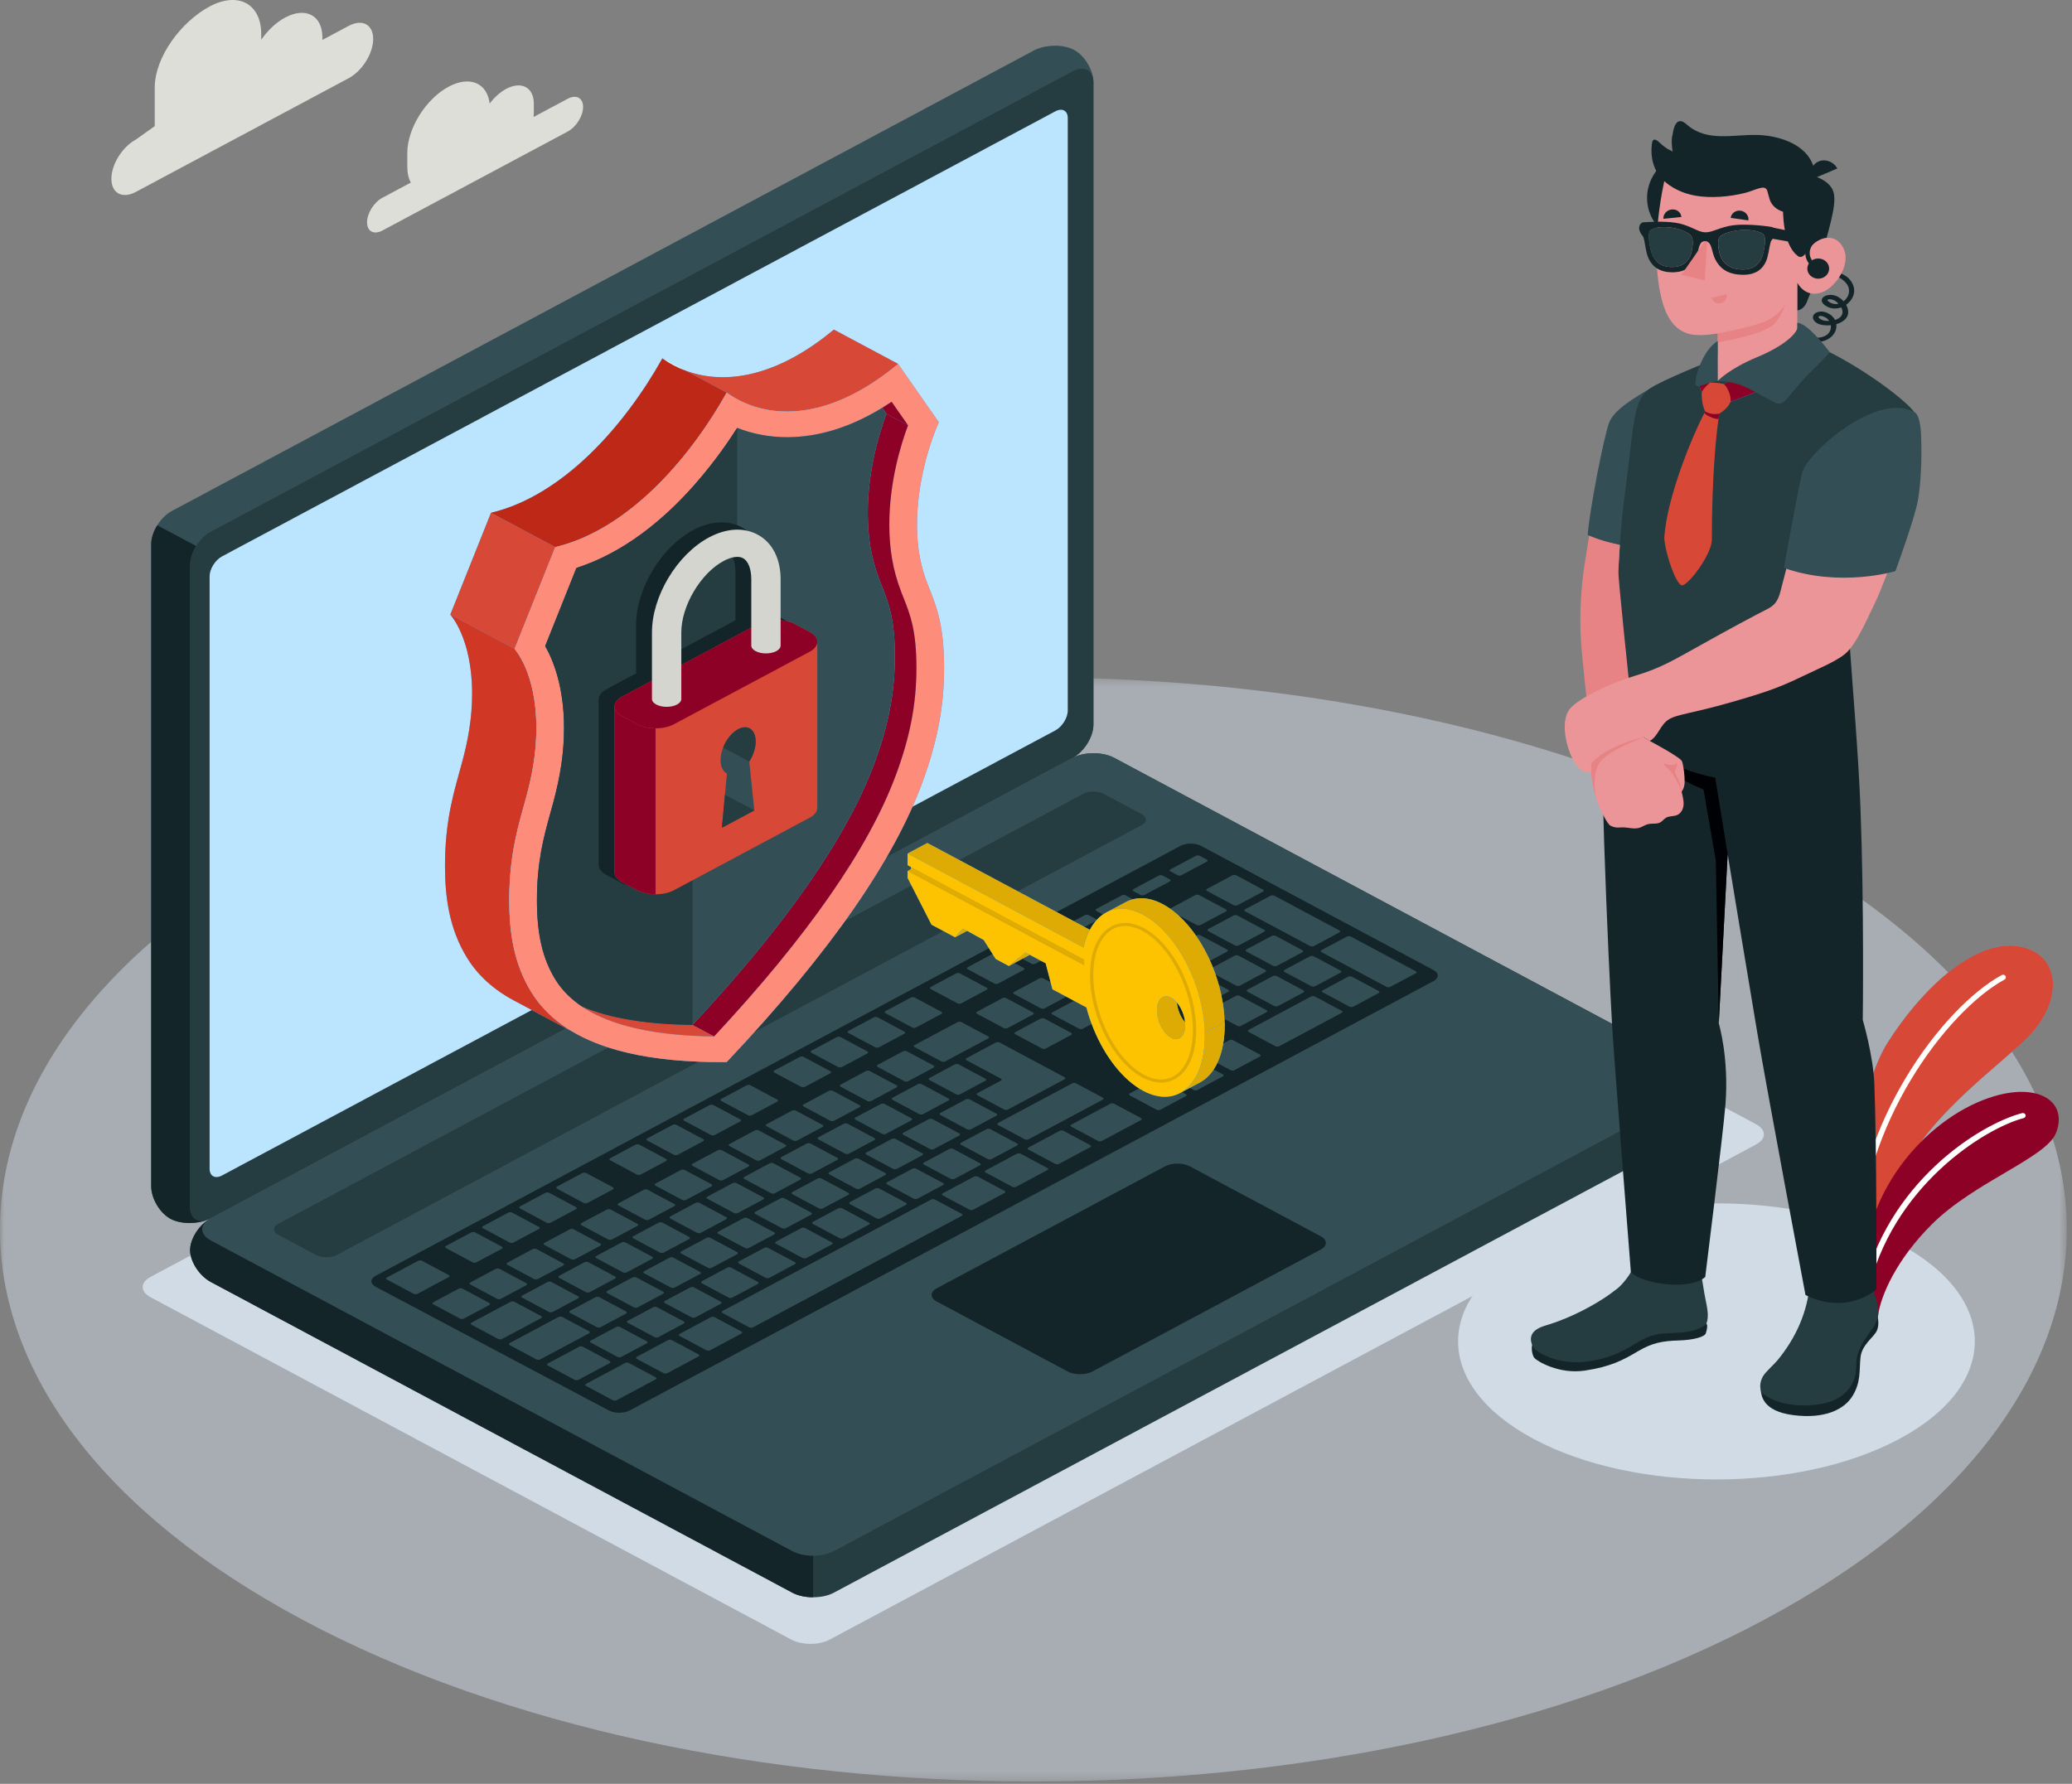 <svg width="252" height="217" viewBox="0 0 252 217" fill="none" xmlns="http://www.w3.org/2000/svg">
<rect x="0" y="0" width="252" height="217" fill="#808080" stroke="none"/>
<g id="3573408">
<g id="Group 3">
<mask id="mask0" mask-type="alpha" maskUnits="userSpaceOnUse" x="0" y="82" width="252" height="135">
<path id="Clip 2" fill-rule="evenodd" clip-rule="evenodd" d="M0 82.415H251.363V216.72H0V82.415Z" fill="white"/>
</mask>
<g mask="url(#mask0)">
<path id="Fill 1" fill-rule="evenodd" clip-rule="evenodd" d="M214.553 102.084C263.634 128.308 263.634 170.827 214.552 197.051C165.47 223.276 85.893 223.276 36.811 197.052C-12.271 170.827 -12.271 128.309 36.812 102.084C85.894 75.859 165.471 75.859 214.553 102.084Z" fill="#D0DBE6" fill-opacity="0.5"/>
</g>
</g>
<path id="Fill 4" fill-rule="evenodd" clip-rule="evenodd" d="M230.977 151.306C243.248 157.864 243.248 168.496 230.977 175.054C218.706 181.612 198.81 181.612 186.539 175.054C174.268 168.496 174.268 157.864 186.539 151.307C198.81 144.749 218.706 144.749 230.977 151.306Z" fill="#D0DBE6"/>
<path id="Fill 5" fill-rule="evenodd" clip-rule="evenodd" d="M96.26 199.464L18.311 157.808C17.032 157.124 17.032 156.016 18.311 155.332L131.003 95.11C132.282 94.427 134.355 94.427 135.634 95.11L213.564 136.756C214.843 137.439 214.843 138.547 213.564 139.231L100.892 199.463C99.614 200.147 97.54 200.147 96.26 199.464Z" fill="#D0DBE6"/>
<path id="Fill 6" fill-rule="evenodd" clip-rule="evenodd" d="M224.619 153.551C223.947 149.285 225.665 133.03 229.575 126.845C233.484 120.66 239.977 114.165 245.585 115.135C250.808 116.038 251.221 122.152 245.816 126.97C240.411 131.788 232.13 138.041 230.567 145.319L226.307 157.71L224.619 153.551Z" fill="#44AAEE"/>
<path id="Fill 7" fill-rule="evenodd" clip-rule="evenodd" d="M226.307 157.71L224.619 153.551C224.524 152.947 224.476 152.103 224.477 151.08C224.477 144.884 226.218 132.154 229.574 126.845C233.22 121.077 239.114 115.038 244.441 115.038C244.826 115.038 245.207 115.069 245.585 115.135C248.273 115.6 249.687 117.445 249.689 119.783C249.692 121.988 248.439 124.631 245.816 126.97C240.411 131.788 232.13 138.041 230.567 145.319L226.307 157.71Z" fill="#D84837"/>
<g id="Group 11">
<path id="Fill 8" fill-rule="evenodd" clip-rule="evenodd" d="M225.873 152.212C226.017 152.177 226.124 152.057 226.126 151.913C226.367 136.918 236.726 123.03 243.793 119.161C243.955 119.073 244.009 118.879 243.913 118.73C243.819 118.581 243.613 118.527 243.447 118.619C236.244 122.561 225.69 136.681 225.445 151.904C225.443 152.077 225.592 152.22 225.78 152.223L225.873 152.212Z" fill="#FFFFFE"/>
<path id="Fill 10" fill-rule="evenodd" clip-rule="evenodd" d="M228.405 160.039C228.768 157.541 230.656 153.23 234.927 148.964C240.158 143.74 248.846 140.867 250.054 137.829C251.506 134.181 248.193 131.689 242.549 133.35C234.96 135.583 226.495 144.352 226.603 155.631L228.405 160.039Z" fill="#8D0127"/>
</g>
<path id="Fill 12" fill-rule="evenodd" clip-rule="evenodd" d="M226.877 157.675C227.003 157.648 227.108 157.555 227.135 157.43C229.994 144.303 241.443 137.232 246.115 136.017C246.296 135.971 246.402 135.796 246.351 135.629C246.3 135.461 246.119 135.362 245.931 135.411C240.764 136.754 229.386 143.906 226.468 157.305C226.431 157.476 226.55 157.642 226.734 157.676L226.877 157.675Z" fill="#FFFFFE"/>
<g id="Group 16">
<path id="Fill 13" fill-rule="evenodd" clip-rule="evenodd" d="M69.049 12.012L64.889 14.235C64.91 14.063 64.924 13.892 64.924 13.726V12.61C64.924 10.625 63.419 9.82 61.562 10.813C60.809 11.215 60.117 11.851 59.557 12.597C59.253 10.1 57.137 9.171 54.567 10.544C51.788 12.029 49.535 15.64 49.535 18.61V20.279C49.535 21.049 49.689 21.696 49.961 22.213L46.506 24.059C45.476 24.61 44.641 25.949 44.641 27.049C44.641 28.151 45.476 28.597 46.506 28.046L69.049 15.999C70.079 15.449 70.915 14.11 70.915 13.009C70.915 11.908 70.079 11.461 69.049 12.012Z" fill="#DDDED8"/>
<path id="Fill 15" fill-rule="evenodd" clip-rule="evenodd" d="M16.525 16.979L18.819 15.344V10.665C18.819 6.955 22.016 2.649 25.487 0.794C28.958 -1.06 31.771 0.443 31.771 4.153V4.832C32.559 3.7 33.575 2.725 34.687 2.131C37.185 0.797 39.21 1.878 39.21 4.548V4.857L42.409 3.147C44.053 2.268 45.387 2.981 45.387 4.738C45.387 6.496 44.053 8.633 42.409 9.512L16.525 23.345C14.88 24.224 13.547 23.511 13.547 21.754C13.547 19.996 14.88 17.858 16.525 16.979Z" fill="#DDDED8"/>
</g>
<path id="Fill 17" fill-rule="evenodd" clip-rule="evenodd" d="M23.121 152.076C23.122 153.473 24.252 155.21 25.646 155.955L96.368 193.749C97.762 194.494 100.022 194.494 101.416 193.749L206.23 137.743C207.623 136.998 208.753 135.261 208.754 133.864C208.754 132.466 207.624 130.728 206.23 129.984L135.507 92.19C134.113 91.445 131.853 91.445 130.459 92.19L25.645 148.196C24.251 148.941 23.121 150.678 23.121 152.076Z" fill="#253C40"/>
<path id="Fill 18" fill-rule="evenodd" clip-rule="evenodd" d="M98.894 189.25V194.306C97.979 194.306 97.064 194.123 96.37 193.75L25.645 155.955C24.252 155.211 23.121 153.473 23.121 152.076C23.121 150.765 24.118 149.157 25.389 148.347C24.258 149.097 24.345 150.198 25.645 150.894L96.37 188.689C97.064 189.062 97.979 189.25 98.894 189.25Z" fill="#132529"/>
<path id="Fill 19" fill-rule="evenodd" clip-rule="evenodd" d="M20.759 148.28C19.451 147.58 18.391 145.807 18.391 144.316L18.391 66.198C18.391 64.708 19.521 62.897 20.915 62.152L125.728 6.146C127.122 5.401 129.312 5.363 130.62 6.062C131.928 6.761 132.988 8.535 132.988 10.025V88.143C132.988 89.633 131.858 91.445 130.464 92.19L25.65 148.196C24.256 148.941 22.066 148.978 20.759 148.28Z" fill="#334F55"/>
<path id="Fill 20" fill-rule="evenodd" clip-rule="evenodd" d="M25.35 148.337C23.957 148.941 21.975 148.93 20.757 148.278C19.451 147.582 18.391 145.807 18.391 144.317V66.196C18.391 65.452 18.67 64.626 19.131 63.898L23.864 66.423V66.428C23.409 67.162 23.124 67.982 23.124 68.727V146.848C23.124 148.229 24.097 148.849 25.35 148.337Z" fill="#132529"/>
<path id="Fill 21" fill-rule="evenodd" clip-rule="evenodd" d="M23.121 68.728V146.847C23.121 148.337 24.251 148.941 25.645 148.196L130.459 92.19C131.853 91.445 132.983 89.633 132.983 88.143V10.025C132.983 8.535 131.853 7.931 130.459 8.676L25.645 64.682C24.251 65.427 23.121 67.239 23.121 68.728Z" fill="#253C40"/>
<path id="Fill 22" fill-rule="evenodd" clip-rule="evenodd" d="M25.651 150.894L96.374 188.687C97.768 189.433 100.028 189.433 101.422 188.687L206.236 132.681C207.63 131.937 207.63 130.728 206.236 129.984L135.513 92.19C134.119 91.445 131.859 91.445 130.465 92.19L25.651 148.196C24.257 148.941 24.257 150.149 25.651 150.894Z" fill="#334F55"/>
<path id="Fill 23" fill-rule="evenodd" clip-rule="evenodd" d="M27.007 67.682L128.349 13.544C129.186 13.097 129.864 13.46 129.864 14.353V86.428C129.864 87.322 129.186 88.41 128.349 88.856L27.007 142.994C26.171 143.441 25.492 143.078 25.492 142.185V70.11C25.492 69.216 26.171 68.129 27.007 67.682Z" fill="#BBE4FF"/>
<path id="Fill 25" fill-rule="evenodd" clip-rule="evenodd" d="M33.855 148.871L131.722 96.577C132.42 96.205 133.549 96.205 134.246 96.577L138.84 99.033C139.538 99.405 139.538 100.009 138.84 100.381L40.959 152.667C40.263 153.04 39.133 153.04 38.435 152.667L33.855 150.22C33.158 149.847 33.158 149.243 33.855 148.871Z" fill="#253C40"/>
<path id="Fill 26" fill-rule="evenodd" clip-rule="evenodd" d="M45.694 155.198L143.56 102.903C144.257 102.531 145.387 102.531 146.084 102.903L174.342 118.005C175.039 118.377 175.039 118.981 174.342 119.354L76.578 171.582C75.881 171.954 74.75 171.956 74.052 171.585L45.696 156.543C44.998 156.172 44.997 155.57 45.694 155.198Z" fill="#132529"/>
<path id="Fill 27" fill-rule="evenodd" clip-rule="evenodd" d="M97.434 132.211C97.562 132.279 97.773 132.278 97.903 132.208L100.984 130.562C101.115 130.491 101.118 130.379 100.989 130.311L97.737 128.573C97.609 128.504 97.399 128.506 97.268 128.575L94.187 130.222C94.056 130.292 94.054 130.404 94.182 130.473L97.434 132.211ZM134.209 111.281C134.337 111.35 134.547 111.349 134.678 111.279L137.759 109.632C137.89 109.562 137.892 109.45 137.764 109.381L136.898 108.919C136.77 108.85 136.56 108.851 136.429 108.921L133.348 110.568C133.217 110.638 133.215 110.75 133.343 110.819L134.209 111.281ZM159.955 119.971L163.036 118.324C163.167 118.254 163.169 118.142 163.041 118.073L159.789 116.336C159.661 116.267 159.45 116.269 159.32 116.338L156.238 117.984C156.107 118.055 156.105 118.167 156.233 118.236L159.485 119.974C159.613 120.042 159.823 120.041 159.955 119.971ZM150.049 110.119C150.177 110.188 150.387 110.186 150.519 110.116L153.6 108.47C153.731 108.4 153.733 108.287 153.605 108.219L150.353 106.481C150.225 106.412 150.014 106.413 149.883 106.484L146.802 108.13C146.671 108.2 146.669 108.313 146.798 108.381L150.049 110.119ZM143.219 106.468C143.347 106.537 143.558 106.536 143.688 106.465L146.77 104.819C146.901 104.749 146.903 104.637 146.774 104.568L145.909 104.106C145.781 104.037 145.571 104.038 145.44 104.108L142.358 105.755C142.228 105.825 142.225 105.937 142.354 106.006L143.219 106.468ZM129.708 113.688C129.836 113.756 130.046 113.755 130.177 113.686L133.258 112.039C133.389 111.969 133.391 111.857 133.263 111.788L132.398 111.325C132.269 111.257 132.058 111.258 131.928 111.328L128.847 112.974C128.715 113.044 128.713 113.157 128.842 113.225L129.708 113.688ZM106.441 127.398C106.569 127.466 106.779 127.465 106.91 127.395L109.991 125.748C110.122 125.678 110.124 125.566 109.996 125.497L106.744 123.759C106.615 123.691 106.406 123.693 106.275 123.762L103.193 125.409C103.063 125.479 103.061 125.591 103.189 125.66L106.441 127.398ZM101.935 129.804C102.064 129.873 102.274 129.872 102.404 129.801L105.486 128.155C105.617 128.085 105.619 127.972 105.491 127.904L102.239 126.166C102.111 126.098 101.9 126.099 101.769 126.169L98.688 127.815C98.557 127.885 98.555 127.998 98.684 128.066L101.935 129.804ZM120.944 119.646C121.072 119.714 121.283 119.713 121.414 119.643L124.495 117.996C124.626 117.927 124.628 117.814 124.499 117.746L121.247 116.008C121.119 115.939 120.909 115.94 120.778 116.01L117.697 117.657C117.566 117.727 117.563 117.839 117.692 117.908L120.944 119.646ZM110.942 124.991C111.07 125.06 111.28 125.059 111.411 124.988L114.493 123.342C114.624 123.272 114.625 123.159 114.497 123.091L111.246 121.353C111.117 121.285 110.907 121.286 110.776 121.356L107.695 123.002C107.564 123.072 107.562 123.185 107.69 123.253L110.942 124.991ZM125.449 117.239C125.577 117.307 125.788 117.306 125.919 117.236L129 115.59C129.131 115.52 129.133 115.408 129.005 115.339L125.753 113.601C125.624 113.533 125.414 113.534 125.283 113.604L122.202 115.25C122.071 115.32 122.069 115.433 122.197 115.501L125.449 117.239ZM116.447 122.052C116.575 122.12 116.785 122.12 116.916 122.05L119.998 120.403C120.128 120.333 120.13 120.221 120.002 120.152L116.75 118.415C116.622 118.346 116.412 118.347 116.281 118.417L113.2 120.064C113.069 120.134 113.066 120.246 113.195 120.314L116.447 122.052ZM138.714 108.875C138.842 108.943 139.052 108.942 139.183 108.873L142.264 107.226C142.395 107.156 142.397 107.043 142.269 106.975L141.403 106.512C141.275 106.444 141.065 106.445 140.934 106.515L137.853 108.161C137.722 108.231 137.72 108.343 137.848 108.412L138.714 108.875ZM116.099 143.403L119.18 141.757C119.311 141.687 119.313 141.575 119.184 141.506L115.933 139.768C115.804 139.7 115.594 139.701 115.463 139.771L112.382 141.418C112.251 141.487 112.249 141.6 112.377 141.668L115.629 143.406C115.757 143.475 115.967 143.474 116.099 143.403ZM107.096 148.217L110.177 146.57C110.308 146.5 110.311 146.388 110.182 146.319L106.93 144.582C106.802 144.513 106.592 144.514 106.461 144.584L103.379 146.231C103.248 146.301 103.247 146.413 103.375 146.482L106.627 148.22C106.755 148.288 106.965 148.287 107.096 148.217ZM111.601 145.81L114.683 144.164C114.813 144.093 114.815 143.981 114.687 143.913L111.435 142.175C111.307 142.106 111.097 142.108 110.966 142.177L107.885 143.824C107.754 143.894 107.751 144.006 107.88 144.075L111.132 145.813C111.26 145.881 111.47 145.88 111.601 145.81ZM93.584 155.436L96.665 153.79C96.796 153.72 96.798 153.608 96.669 153.539L93.418 151.802C93.289 151.733 93.08 151.734 92.949 151.804L89.867 153.451C89.737 153.52 89.734 153.633 89.863 153.701L93.115 155.439C93.243 155.508 93.453 155.507 93.584 155.436ZM102.591 150.623L105.672 148.977C105.803 148.906 105.805 148.795 105.677 148.726L102.425 146.988C102.296 146.92 102.086 146.921 101.956 146.99L98.874 148.637C98.743 148.707 98.741 148.819 98.869 148.888L102.121 150.626C102.249 150.694 102.46 150.693 102.591 150.623ZM98.089 153.03L101.171 151.383C101.301 151.313 101.303 151.202 101.176 151.133L97.923 149.395C97.796 149.326 97.585 149.327 97.454 149.397L94.373 151.044C94.242 151.114 94.24 151.226 94.368 151.295L97.62 153.033C97.749 153.101 97.958 153.1 98.089 153.03ZM140.523 130.106C140.65 130.175 140.861 130.174 140.992 130.104L144.073 128.457C144.204 128.387 144.206 128.274 144.077 128.206L140.826 126.469C140.697 126.4 140.487 126.401 140.356 126.471L137.275 128.117C137.144 128.188 137.142 128.3 137.271 128.368L140.523 130.106ZM120.608 140.997L123.689 139.35C123.82 139.281 123.822 139.168 123.694 139.1L120.442 137.362C120.314 137.293 120.104 137.294 119.973 137.364L116.891 139.011C116.76 139.081 116.759 139.193 116.887 139.262L120.139 141C120.267 141.068 120.477 141.067 120.608 140.997ZM146.298 122.301L149.379 120.655C149.51 120.585 149.512 120.472 149.384 120.404L146.132 118.666C146.004 118.597 145.794 118.599 145.663 118.669L142.582 120.315C142.451 120.386 142.448 120.498 142.576 120.566L145.829 122.304C145.957 122.373 146.167 122.371 146.298 122.301ZM150.474 124.787C150.602 124.855 150.813 124.854 150.943 124.784L154.025 123.138C154.156 123.067 154.158 122.956 154.03 122.886L150.778 121.149C150.649 121.08 150.439 121.082 150.308 121.151L147.227 122.798C147.096 122.868 147.094 122.98 147.222 123.049L150.474 124.787ZM125.109 138.59L134.116 133.777C134.247 133.707 134.249 133.595 134.121 133.527L130.869 131.789C130.741 131.72 130.531 131.721 130.399 131.791L121.393 136.605C121.262 136.675 121.26 136.787 121.388 136.855L124.64 138.593C124.769 138.661 124.978 138.661 125.109 138.59ZM136.201 122.732L139.282 121.086C139.413 121.015 139.415 120.903 139.288 120.834L136.035 119.097C135.906 119.028 135.697 119.029 135.566 119.099L132.485 120.746C132.353 120.816 132.352 120.928 132.48 120.997L135.732 122.734C135.86 122.803 136.07 122.802 136.201 122.732ZM155.445 122.377L158.526 120.731C158.657 120.661 158.659 120.548 158.531 120.48L155.279 118.742C155.151 118.674 154.941 118.675 154.809 118.745L151.728 120.391C151.598 120.461 151.595 120.574 151.724 120.642L154.976 122.38C155.104 122.449 155.314 122.448 155.445 122.377ZM145.471 128.951C145.343 128.883 145.133 128.884 145.002 128.954L141.921 130.601C141.79 130.67 141.788 130.783 141.916 130.851L145.168 132.589C145.296 132.657 145.506 132.656 145.637 132.586L148.718 130.94C148.85 130.87 148.851 130.758 148.723 130.689L145.471 128.951ZM129.35 137.565C129.222 137.496 129.012 137.497 128.881 137.567L125.089 139.594C124.958 139.664 124.955 139.776 125.084 139.844L128.336 141.582C128.464 141.651 128.675 141.649 128.805 141.579L132.598 139.553C132.729 139.483 132.731 139.371 132.602 139.302L129.35 137.565ZM81.711 163.024C81.583 162.956 81.373 162.957 81.242 163.026L77.45 165.053C77.319 165.123 77.317 165.236 77.445 165.304L80.697 167.042C80.825 167.11 81.035 167.109 81.166 167.039L84.959 165.013C85.089 164.942 85.092 164.831 84.963 164.762L81.711 163.024ZM118.923 143.137C118.795 143.069 118.585 143.07 118.454 143.14L114.662 145.166C114.531 145.237 114.528 145.349 114.657 145.417L117.909 147.155C118.037 147.224 118.247 147.222 118.378 147.153L122.17 145.126C122.301 145.056 122.303 144.944 122.175 144.875L118.923 143.137ZM86.923 160.237C86.795 160.169 86.585 160.17 86.454 160.239L82.662 162.267C82.53 162.336 82.528 162.448 82.657 162.517L85.908 164.255C86.037 164.323 86.247 164.322 86.378 164.252L90.171 162.226C90.301 162.156 90.303 162.044 90.175 161.975L86.923 160.237ZM113.708 145.924C113.579 145.856 113.369 145.857 113.238 145.927L87.877 159.48C87.746 159.55 87.744 159.662 87.872 159.73L91.124 161.468C91.252 161.537 91.463 161.536 91.594 161.466L116.955 147.913C117.086 147.843 117.088 147.731 116.959 147.662L113.708 145.924ZM135.51 134.271C135.382 134.203 135.172 134.204 135.041 134.274L130.3 136.807C130.169 136.877 130.167 136.99 130.295 137.058L133.548 138.796C133.676 138.865 133.886 138.863 134.017 138.793L138.758 136.26C138.888 136.19 138.89 136.078 138.762 136.009L135.51 134.271ZM124.139 140.351C124.011 140.283 123.8 140.284 123.67 140.354L119.877 142.381C119.746 142.45 119.744 142.563 119.872 142.631L123.124 144.369C123.252 144.438 123.463 144.437 123.593 144.367L127.386 142.34C127.517 142.27 127.519 142.158 127.391 142.089L124.139 140.351ZM172.183 118.15L164.285 113.929C164.158 113.86 163.947 113.861 163.816 113.931L160.735 115.578C160.604 115.648 160.602 115.761 160.73 115.829L168.628 120.049C168.756 120.118 168.966 120.117 169.097 120.047L172.178 118.4C172.309 118.331 172.311 118.218 172.183 118.15ZM164.43 118.818C164.302 118.75 164.092 118.751 163.96 118.82L160.88 120.467C160.749 120.537 160.746 120.65 160.875 120.718L164.126 122.456C164.255 122.524 164.465 122.523 164.596 122.454L167.677 120.807C167.808 120.737 167.81 120.625 167.682 120.556L164.43 118.818ZM140.966 131.358C140.838 131.289 140.628 131.291 140.497 131.36L137.415 133.007C137.285 133.077 137.282 133.189 137.41 133.258L140.662 134.996C140.791 135.064 141.001 135.063 141.132 134.993L144.213 133.347C144.344 133.276 144.346 133.164 144.218 133.096L140.966 131.358ZM89.082 157.843L92.164 156.197C92.295 156.127 92.297 156.015 92.169 155.946L88.917 154.208C88.789 154.139 88.578 154.141 88.447 154.21L85.366 155.857C85.235 155.927 85.233 156.039 85.362 156.108L88.613 157.846C88.742 157.914 88.952 157.913 89.082 157.843ZM149.972 126.545C149.844 126.476 149.634 126.477 149.504 126.547L146.422 128.194C146.291 128.263 146.289 128.376 146.417 128.444L149.67 130.182C149.797 130.251 150.008 130.25 150.139 130.18L153.22 128.533C153.351 128.463 153.353 128.351 153.224 128.282L149.972 126.545ZM159.927 121.225C159.798 121.156 159.589 121.158 159.457 121.227L151.873 125.281C151.742 125.35 151.74 125.463 151.868 125.532L155.12 127.269C155.248 127.338 155.458 127.337 155.589 127.267L163.174 123.213C163.305 123.144 163.307 123.031 163.179 122.963L159.927 121.225ZM66.495 148.745C66.624 148.813 66.834 148.812 66.965 148.742L70.046 147.095C70.177 147.025 70.179 146.913 70.051 146.844L66.799 145.106C66.671 145.038 66.46 145.039 66.329 145.109L63.248 146.756C63.117 146.826 63.115 146.938 63.243 147.007L66.495 148.745ZM70.993 146.338C71.121 146.406 71.331 146.405 71.462 146.335L74.543 144.689C74.674 144.619 74.676 144.506 74.547 144.438L71.296 142.7C71.168 142.631 70.957 142.632 70.827 142.702L67.745 144.349C67.615 144.419 67.612 144.531 67.741 144.6L70.993 146.338ZM76.494 165.811C76.366 165.742 76.156 165.743 76.025 165.813L71.284 168.346C71.153 168.416 71.152 168.528 71.279 168.597L74.532 170.335C74.66 170.403 74.87 170.402 75.001 170.332L79.741 167.799C79.872 167.729 79.874 167.617 79.746 167.548L76.494 165.811ZM77.459 142.884C77.588 142.952 77.798 142.951 77.929 142.882L81.01 141.235C81.141 141.165 81.143 141.053 81.015 140.984L77.763 139.246C77.635 139.178 77.424 139.179 77.294 139.249L74.212 140.895C74.081 140.965 74.079 141.078 74.208 141.146L77.459 142.884ZM86.466 138.071C86.594 138.139 86.805 138.138 86.935 138.069L90.017 136.422C90.148 136.352 90.15 136.24 90.021 136.171L86.77 134.433C86.641 134.365 86.431 134.366 86.3 134.435L83.219 136.082C83.088 136.152 83.086 136.265 83.214 136.333L86.466 138.071ZM61.989 151.151C62.118 151.22 62.329 151.219 62.459 151.149L65.541 149.502C65.671 149.432 65.674 149.32 65.546 149.252L62.293 147.514C62.165 147.445 61.955 147.446 61.824 147.516L58.743 149.163C58.612 149.232 58.61 149.345 58.738 149.413L61.989 151.151ZM81.965 140.477C82.093 140.546 82.303 140.544 82.434 140.475L85.515 138.828C85.646 138.758 85.648 138.646 85.52 138.577L82.268 136.84C82.14 136.771 81.93 136.772 81.799 136.842L78.717 138.489C78.587 138.559 78.585 138.671 78.713 138.74L81.965 140.477ZM90.971 135.664C91.1 135.733 91.31 135.732 91.44 135.662L94.522 134.015C94.653 133.945 94.655 133.833 94.527 133.765L91.275 132.027C91.147 131.958 90.936 131.959 90.805 132.029L87.724 133.676C87.593 133.746 87.591 133.858 87.719 133.926L90.971 135.664ZM74.152 165.572L70.9 163.835C70.772 163.766 70.562 163.767 70.431 163.837L66.639 165.864C66.508 165.934 66.505 166.046 66.634 166.114L69.886 167.853C70.014 167.921 70.224 167.92 70.355 167.85L74.148 165.823C74.278 165.753 74.281 165.641 74.152 165.572ZM71.644 161.949L68.392 160.211C68.264 160.143 68.053 160.144 67.922 160.214L61.997 163.381C61.866 163.451 61.864 163.563 61.992 163.632L65.244 165.369C65.372 165.438 65.583 165.437 65.713 165.367L71.639 162.201C71.77 162.13 71.772 162.018 71.644 161.949ZM57.485 153.558C57.613 153.626 57.823 153.625 57.954 153.555L61.035 151.908C61.166 151.839 61.168 151.726 61.04 151.658L57.788 149.92C57.66 149.851 57.45 149.853 57.319 149.922L54.238 151.569C54.107 151.639 54.104 151.751 54.233 151.82L57.485 153.558ZM54.578 155.111L51.326 153.374C51.197 153.305 50.988 153.306 50.857 153.376L47.064 155.403C46.934 155.473 46.931 155.585 47.059 155.654L50.312 157.391C50.439 157.46 50.65 157.458 50.781 157.389L54.573 155.362C54.704 155.292 54.706 155.18 54.578 155.111ZM65.813 160.1L62.561 158.363C62.433 158.294 62.222 158.295 62.091 158.366L57.351 160.899C57.22 160.968 57.218 161.081 57.346 161.149L60.599 162.887C60.727 162.956 60.937 162.955 61.068 162.884L65.808 160.352C65.939 160.281 65.941 160.169 65.813 160.1ZM59.508 158.504L56.256 156.766C56.128 156.698 55.917 156.699 55.787 156.769L52.706 158.416C52.575 158.486 52.572 158.598 52.701 158.667L55.953 160.405C56.081 160.473 56.291 160.472 56.422 160.402L59.503 158.756C59.634 158.685 59.636 158.573 59.508 158.504ZM84.578 160.25L87.659 158.603C87.79 158.533 87.792 158.421 87.664 158.352L84.412 156.615C84.283 156.546 84.073 156.547 83.942 156.617L80.861 158.264C80.73 158.333 80.728 158.446 80.856 158.514L84.108 160.252C84.236 160.321 84.447 160.32 84.578 160.25ZM89.112 143.926L86.031 145.572C85.9 145.642 85.898 145.755 86.026 145.823L89.279 147.561C89.406 147.63 89.617 147.628 89.747 147.558L92.829 145.911C92.96 145.842 92.962 145.729 92.834 145.661L89.582 143.923C89.454 143.854 89.243 143.855 89.112 143.926ZM84.603 146.332L81.522 147.979C81.391 148.049 81.388 148.161 81.517 148.23L84.769 149.967C84.897 150.036 85.107 150.035 85.238 149.965L88.319 148.318C88.451 148.248 88.452 148.136 88.324 148.067L85.072 146.33C84.944 146.261 84.733 146.262 84.603 146.332ZM102.62 136.706L99.539 138.352C99.408 138.422 99.406 138.534 99.534 138.603L102.786 140.341C102.914 140.409 103.125 140.408 103.256 140.338L106.337 138.691C106.468 138.622 106.47 138.509 106.341 138.441L103.09 136.703C102.961 136.634 102.751 136.636 102.62 136.706ZM93.609 141.519L90.528 143.166C90.397 143.235 90.395 143.348 90.523 143.416L93.775 145.154C93.904 145.223 94.114 145.221 94.245 145.151L97.326 143.505C97.457 143.435 97.459 143.323 97.331 143.254L94.079 141.516C93.95 141.447 93.74 141.449 93.609 141.519ZM98.115 139.112L95.034 140.759C94.902 140.829 94.901 140.941 95.029 141.01L98.281 142.747C98.409 142.816 98.619 142.815 98.75 142.745L101.831 141.098C101.962 141.029 101.964 140.916 101.836 140.848L98.584 139.11C98.456 139.041 98.246 139.042 98.115 139.112ZM80.102 148.739L77.02 150.385C76.889 150.455 76.887 150.567 77.016 150.636L80.267 152.374C80.396 152.442 80.606 152.441 80.737 152.371L83.818 150.725C83.948 150.654 83.951 150.542 83.823 150.474L80.57 148.736C80.443 148.667 80.233 148.669 80.102 148.739ZM75.6 151.145L72.519 152.792C72.388 152.862 72.386 152.974 72.514 153.043L75.767 154.781C75.894 154.849 76.105 154.848 76.236 154.778L79.317 153.131C79.448 153.061 79.45 152.949 79.322 152.88L76.07 151.143C75.941 151.074 75.731 151.075 75.6 151.145ZM91.073 151.814L94.155 150.168C94.285 150.098 94.287 149.985 94.159 149.917L90.907 148.179C90.779 148.11 90.569 148.111 90.438 148.182L87.357 149.828C87.226 149.898 87.224 150.011 87.352 150.079L90.604 151.816C90.732 151.885 90.942 151.884 91.073 151.814ZM86.568 154.221L89.649 152.574C89.78 152.504 89.782 152.391 89.654 152.323L86.402 150.585C86.274 150.517 86.064 150.518 85.932 150.588L82.851 152.234C82.721 152.305 82.718 152.417 82.847 152.485L86.098 154.223C86.226 154.292 86.437 154.29 86.568 154.221ZM82.062 156.627L85.144 154.981C85.275 154.911 85.277 154.798 85.148 154.73L81.897 152.992C81.768 152.923 81.558 152.924 81.427 152.995L78.346 154.641C78.215 154.711 78.213 154.824 78.341 154.892L81.593 156.63C81.721 156.698 81.932 156.698 82.062 156.627ZM71.091 153.552L68.01 155.199C67.878 155.269 67.877 155.381 68.005 155.449L71.256 157.187C71.385 157.256 71.595 157.255 71.726 157.184L74.808 155.538C74.939 155.468 74.94 155.356 74.812 155.287L71.56 153.549C71.432 153.481 71.222 153.482 71.091 153.552ZM77.096 159.037C77.224 159.105 77.434 159.104 77.565 159.034L80.647 157.387C80.777 157.317 80.779 157.205 80.651 157.137L77.399 155.399C77.271 155.33 77.061 155.331 76.93 155.401L73.849 157.048C73.718 157.118 73.716 157.23 73.844 157.299L77.096 159.037ZM111.631 131.893L108.55 133.539C108.418 133.609 108.417 133.721 108.545 133.79L111.797 135.528C111.925 135.596 112.136 135.595 112.266 135.525L115.348 133.878C115.479 133.809 115.481 133.696 115.352 133.628L112.101 131.89C111.972 131.821 111.762 131.822 111.631 131.893ZM150.33 119.897C150.458 119.966 150.669 119.965 150.799 119.895L153.881 118.248C154.012 118.178 154.014 118.066 153.885 117.997L150.633 116.259C150.506 116.191 150.295 116.192 150.164 116.262L147.083 117.909C146.952 117.979 146.95 118.091 147.078 118.16L150.33 119.897ZM107.122 134.299L104.04 135.945C103.909 136.016 103.907 136.128 104.035 136.196L107.287 137.934C107.416 138.003 107.626 138.001 107.756 137.932L110.838 136.285C110.969 136.215 110.97 136.103 110.843 136.034L107.591 134.296C107.463 134.228 107.252 134.229 107.122 134.299ZM141.017 116.186L137.936 117.833C137.805 117.902 137.802 118.015 137.931 118.083L141.183 119.821C141.311 119.89 141.521 119.889 141.653 119.819L144.734 118.172C144.865 118.102 144.867 117.99 144.738 117.921L141.487 116.184C141.358 116.115 141.148 116.116 141.017 116.186ZM151.439 110.864L159.336 115.084C159.465 115.153 159.675 115.152 159.806 115.082L162.887 113.435C163.018 113.365 163.02 113.253 162.891 113.184L154.994 108.964C154.866 108.896 154.655 108.897 154.525 108.966L151.443 110.613C151.313 110.683 151.31 110.795 151.439 110.864ZM150.493 111.371C150.365 111.302 150.154 111.303 150.023 111.373L146.942 113.02C146.811 113.089 146.809 113.202 146.938 113.27L150.19 115.008C150.318 115.077 150.528 115.076 150.659 115.006L153.741 113.359C153.871 113.289 153.873 113.177 153.745 113.109L150.493 111.371ZM146.154 117.413L149.235 115.766C149.366 115.696 149.368 115.584 149.239 115.515L145.987 113.777C145.859 113.709 145.649 113.71 145.519 113.779L142.437 115.426C142.306 115.496 142.304 115.608 142.432 115.677L145.685 117.415C145.812 117.483 146.023 117.482 146.154 117.413ZM155.309 117.488L158.39 115.842C158.521 115.772 158.523 115.659 158.395 115.591L155.143 113.853C155.015 113.784 154.804 113.785 154.673 113.856L151.592 115.502C151.461 115.572 151.459 115.685 151.587 115.753L154.839 117.49C154.968 117.559 155.178 117.558 155.309 117.488ZM100.079 147.001L103.161 145.354C103.292 145.284 103.294 145.172 103.166 145.103L99.913 143.365C99.786 143.297 99.575 143.298 99.444 143.368L96.364 145.015C96.232 145.085 96.23 145.197 96.359 145.265L99.61 147.003C99.739 147.072 99.948 147.071 100.079 147.001ZM145.847 108.888C145.719 108.819 145.508 108.821 145.378 108.89L142.296 110.537C142.166 110.607 142.164 110.719 142.292 110.788L145.544 112.526C145.672 112.594 145.882 112.593 146.013 112.523L149.094 110.876C149.225 110.806 149.227 110.694 149.099 110.625L145.847 108.888ZM116.763 133.118L119.845 131.472C119.976 131.402 119.977 131.29 119.849 131.221L116.597 129.483C116.469 129.415 116.259 129.416 116.128 129.486L113.047 131.132C112.916 131.203 112.914 131.315 113.042 131.383L116.294 133.121C116.422 133.19 116.632 133.188 116.763 133.118ZM140.876 111.297L137.795 112.944C137.664 113.013 137.662 113.126 137.791 113.194L141.043 114.932C141.171 115.001 141.381 115 141.512 114.93L144.593 113.283C144.724 113.213 144.726 113.1 144.598 113.032L141.346 111.294C141.218 111.226 141.008 111.227 140.876 111.297ZM130.92 116.617L127.839 118.263C127.708 118.333 127.706 118.445 127.834 118.514L131.086 120.252C131.214 120.321 131.424 120.319 131.555 120.25L134.636 118.603C134.767 118.533 134.769 118.421 134.641 118.352L131.39 116.614C131.261 116.546 131.051 116.547 130.92 116.617ZM136.371 113.703L133.29 115.35C133.159 115.42 133.157 115.532 133.285 115.601L136.537 117.339C136.666 117.407 136.876 117.406 137.006 117.336L140.088 115.69C140.219 115.619 140.221 115.508 140.092 115.439L136.84 113.701C136.713 113.632 136.502 113.634 136.371 113.703ZM95.575 149.407L98.656 147.761C98.787 147.691 98.789 147.578 98.66 147.51L95.409 145.772C95.28 145.703 95.07 145.705 94.94 145.775L91.858 147.421C91.727 147.492 91.725 147.603 91.853 147.672L95.105 149.41C95.234 149.479 95.444 149.477 95.575 149.407ZM73.8 147.143L70.719 148.789C70.588 148.859 70.585 148.972 70.714 149.04L73.966 150.778C74.094 150.847 74.304 150.845 74.435 150.775L77.516 149.129C77.647 149.059 77.65 148.946 77.521 148.878L74.269 147.14C74.141 147.071 73.931 147.073 73.8 147.143ZM78.297 144.736L75.216 146.383C75.085 146.453 75.082 146.565 75.211 146.633L78.463 148.371C78.591 148.44 78.802 148.439 78.932 148.369L82.014 146.722C82.144 146.652 82.146 146.54 82.019 146.471L78.767 144.733C78.638 144.665 78.428 144.666 78.297 144.736ZM82.807 142.33L79.725 143.976C79.594 144.046 79.592 144.158 79.721 144.227L82.972 145.965C83.101 146.033 83.311 146.032 83.442 145.962L86.523 144.316C86.654 144.246 86.657 144.134 86.528 144.065L83.276 142.327C83.148 142.259 82.938 142.26 82.807 142.33ZM91.809 137.516L88.728 139.163C88.597 139.233 88.595 139.345 88.723 139.414L91.975 141.151C92.103 141.22 92.313 141.219 92.444 141.149L95.526 139.502C95.656 139.432 95.658 139.32 95.531 139.251L92.278 137.513C92.15 137.445 91.94 137.446 91.809 137.516ZM69.294 149.55L66.213 151.196C66.082 151.266 66.08 151.379 66.209 151.447L69.46 153.184C69.589 153.253 69.799 153.253 69.93 153.182L73.011 151.536C73.142 151.466 73.144 151.353 73.016 151.285L69.764 149.547C69.635 149.478 69.426 149.479 69.294 149.55ZM87.308 139.923L84.226 141.569C84.096 141.64 84.093 141.752 84.222 141.82L87.474 143.558C87.602 143.627 87.812 143.626 87.943 143.556L91.024 141.909C91.155 141.839 91.157 141.727 91.029 141.658L87.777 139.92C87.648 139.852 87.439 139.853 87.308 139.923ZM64.789 151.956L61.708 153.603C61.577 153.673 61.575 153.785 61.703 153.853L64.955 155.591C65.084 155.66 65.293 155.658 65.424 155.588L68.506 153.942C68.637 153.872 68.638 153.759 68.51 153.691L65.258 151.953C65.13 151.885 64.92 151.886 64.789 151.956ZM75.101 165.066C75.23 165.135 75.44 165.134 75.57 165.063L78.652 163.417C78.782 163.346 78.785 163.235 78.657 163.166L75.404 161.428C75.277 161.36 75.066 161.361 74.936 161.431L71.854 163.078C71.723 163.147 71.721 163.26 71.85 163.328L75.101 165.066ZM80.076 162.657L83.157 161.01C83.288 160.94 83.291 160.827 83.162 160.759L79.91 159.021C79.781 158.953 79.572 158.954 79.441 159.024L76.359 160.67C76.229 160.74 76.227 160.852 76.355 160.921L79.607 162.659C79.735 162.727 79.945 162.726 80.076 162.657ZM66.76 159.594C66.888 159.663 67.098 159.661 67.229 159.591L70.31 157.945C70.441 157.874 70.443 157.762 70.314 157.694L67.063 155.956C66.934 155.887 66.725 155.889 66.594 155.959L63.513 157.605C63.382 157.675 63.379 157.788 63.508 157.856L66.76 159.594ZM60.288 154.362L57.207 156.009C57.076 156.079 57.074 156.191 57.202 156.26L60.454 157.998C60.582 158.066 60.792 158.065 60.923 157.995L64.004 156.349C64.135 156.278 64.138 156.166 64.009 156.098L60.757 154.36C60.629 154.291 60.419 154.292 60.288 154.362ZM72.587 161.443C72.715 161.512 72.924 161.511 73.056 161.441L76.137 159.794C76.268 159.724 76.27 159.612 76.142 159.543L72.89 157.805C72.761 157.737 72.552 157.738 72.421 157.808L69.339 159.454C69.209 159.525 69.206 159.637 69.335 159.706L72.587 161.443ZM96.319 135.11L93.237 136.756C93.106 136.826 93.104 136.939 93.233 137.007L96.484 138.745C96.613 138.814 96.823 138.812 96.954 138.743L100.035 137.096C100.166 137.026 100.168 136.913 100.04 136.845L96.788 135.107C96.66 135.039 96.449 135.04 96.319 135.11ZM100.816 132.703L97.734 134.35C97.603 134.42 97.601 134.532 97.73 134.6L100.981 136.338C101.11 136.407 101.319 136.406 101.451 136.336L104.532 134.689C104.663 134.619 104.665 134.507 104.537 134.439L101.285 132.701C101.157 132.632 100.946 132.633 100.816 132.703ZM122.596 134.968L129.469 131.295C129.6 131.224 129.602 131.112 129.474 131.044L121.577 126.823C121.449 126.755 121.238 126.756 121.108 126.826L117.552 128.726C117.421 128.796 117.419 128.908 117.547 128.977L121.729 131.211C121.857 131.28 121.854 131.392 121.724 131.462L118.879 132.982C118.748 133.052 118.746 133.164 118.875 133.232L122.127 134.97C122.255 135.039 122.465 135.038 122.596 134.968ZM127.195 127.545L130.276 125.899C130.407 125.829 130.409 125.716 130.281 125.648L127.029 123.91C126.9 123.841 126.69 123.843 126.559 123.913L123.478 125.559C123.348 125.629 123.345 125.742 123.473 125.81L126.725 127.548C126.853 127.616 127.064 127.615 127.195 127.545ZM104.581 144.595L107.663 142.948C107.794 142.878 107.795 142.766 107.667 142.697L104.415 140.959C104.287 140.891 104.077 140.892 103.946 140.962L100.865 142.608C100.734 142.678 100.731 142.79 100.86 142.859L104.112 144.597C104.24 144.665 104.451 144.664 104.581 144.595ZM109.086 142.188L112.167 140.541C112.298 140.471 112.301 140.359 112.172 140.291L108.92 138.553C108.792 138.484 108.582 138.485 108.451 138.555L105.37 140.202C105.239 140.272 105.237 140.384 105.365 140.452L108.617 142.19C108.745 142.259 108.955 142.258 109.086 142.188ZM113.587 139.781L116.669 138.134C116.8 138.064 116.802 137.952 116.674 137.883L113.422 136.146C113.293 136.077 113.083 136.078 112.952 136.148L109.871 137.794C109.74 137.865 109.738 137.977 109.866 138.046L113.118 139.783C113.247 139.852 113.457 139.851 113.587 139.781ZM118.093 137.375L121.174 135.728C121.305 135.658 121.308 135.546 121.179 135.477L117.927 133.739C117.799 133.671 117.588 133.672 117.458 133.742L114.376 135.388C114.246 135.458 114.243 135.57 114.372 135.639L117.624 137.377C117.752 137.446 117.962 137.444 118.093 137.375ZM105.321 130.296L102.24 131.943C102.109 132.013 102.107 132.125 102.235 132.194L105.487 133.932C105.615 134 105.826 133.999 105.956 133.93L109.038 132.283C109.169 132.213 109.171 132.1 109.043 132.032L105.791 130.294C105.662 130.226 105.452 130.227 105.321 130.296ZM109.826 127.89L106.745 129.537C106.614 129.607 106.612 129.719 106.74 129.787L109.992 131.525C110.12 131.594 110.33 131.593 110.461 131.523L113.543 129.876C113.673 129.806 113.675 129.694 113.547 129.626L110.295 127.888C110.167 127.819 109.957 127.82 109.826 127.89ZM121.913 121.43L118.832 123.077C118.701 123.147 118.699 123.259 118.828 123.327L122.079 125.065C122.208 125.134 122.418 125.133 122.549 125.063L125.629 123.416C125.76 123.346 125.763 123.234 125.635 123.166L122.383 121.428C122.255 121.359 122.044 121.36 121.913 121.43ZM116.461 124.343L111.246 127.13C111.115 127.2 111.113 127.312 111.242 127.38L114.493 129.118C114.622 129.187 114.832 129.186 114.963 129.116L120.177 126.329C120.308 126.26 120.31 126.148 120.182 126.079L116.93 124.341C116.802 124.273 116.592 124.273 116.461 124.343ZM126.423 119.024L123.342 120.67C123.211 120.74 123.209 120.852 123.337 120.921L126.589 122.659C126.717 122.727 126.927 122.726 127.058 122.656L130.139 121.009C130.27 120.94 130.273 120.827 130.145 120.759L126.893 119.021C126.764 118.952 126.554 118.953 126.423 119.024ZM131.7 125.138L134.781 123.492C134.912 123.422 134.914 123.31 134.787 123.241L131.534 121.503C131.406 121.435 131.196 121.436 131.065 121.506L127.984 123.153C127.852 123.222 127.85 123.335 127.979 123.403L131.231 125.141C131.359 125.21 131.569 125.209 131.7 125.138Z" fill="#334F55"/>
<path id="Fill 28" fill-rule="evenodd" clip-rule="evenodd" d="M113.932 156.715L141.685 141.885C142.521 141.438 143.877 141.438 144.714 141.884L160.627 150.389C161.464 150.836 161.464 151.56 160.627 152.007L132.875 166.838C132.038 167.285 130.682 167.285 129.846 166.838L113.932 158.334C113.096 157.887 113.096 157.163 113.932 156.715Z" fill="#132529"/>
<path id="Fill 29" fill-rule="evenodd" clip-rule="evenodd" d="M109.231 44.273C100.555 51.485 93.062 51.107 88.378 47.768C83.699 56.114 76.205 64.496 67.53 66.558L62.576 78.942C62.576 78.942 65.231 81.773 65.231 88.548C65.231 91.602 64.726 94.286 64.004 96.953C63.1 100.295 61.936 103.755 61.936 109.528C61.936 113.446 62.494 117.252 64.635 120.714C65.871 122.718 67.655 124.414 70.059 125.745C68.458 124.891 63.745 122.371 62.528 121.721C59.979 120.363 58.103 118.618 56.819 116.539C54.679 113.071 54.121 109.27 54.121 105.353C54.121 99.579 55.285 96.12 56.189 92.773C56.911 90.111 57.42 87.426 57.42 84.373C57.42 77.597 54.766 74.766 54.766 74.766L59.714 62.382C68.391 60.321 75.883 51.939 80.563 43.592C85.247 46.931 92.74 47.309 101.416 40.098L109.231 44.273Z" fill="#44AAEE"/>
<path id="Fill 30" fill-rule="evenodd" clip-rule="evenodd" d="M95.726 50.065C96.853 50.065 98.039 49.928 99.275 49.634C99.076 49.682 98.878 49.725 98.682 49.764C97.658 49.969 96.671 50.065 95.726 50.065ZM87.91 45.89C86.25 45.89 84.717 45.594 83.335 45.07L83.316 45.06C84.704 45.589 86.244 45.888 87.914 45.888C91.805 45.888 96.396 44.263 101.378 40.134C96.394 44.264 91.802 45.89 87.91 45.89Z" fill="#CAE6DC"/>
<path id="Fill 31" fill-rule="evenodd" clip-rule="evenodd" d="M95.722 50.065C95.722 50.065 95.721 50.065 95.72 50.065C94.549 50.065 93.441 49.918 92.404 49.647C90.905 49.254 89.555 48.603 88.382 47.767C88.382 47.767 88.382 47.768 88.382 47.768C88.381 47.768 88.381 47.768 88.381 47.768L83.332 45.07C84.714 45.594 86.247 45.89 87.907 45.89C91.799 45.89 96.391 44.264 101.375 40.134C101.39 40.122 101.404 40.111 101.419 40.098L109.233 44.273C105.677 47.228 102.322 48.909 99.275 49.634C98.039 49.928 96.853 50.065 95.726 50.065C95.725 50.065 95.723 50.065 95.722 50.065Z" fill="#D84837"/>
<path id="Fill 32" fill-rule="evenodd" clip-rule="evenodd" d="M83.328 45.07C82.379 44.71 81.5 44.242 80.701 43.689C81.494 44.238 82.368 44.701 83.31 45.06L80.562 43.592L83.31 45.06C83.31 45.06 83.31 45.06 83.31 45.06L83.328 45.07Z" fill="#8ECDC0"/>
<path id="Fill 33" fill-rule="evenodd" clip-rule="evenodd" d="M67.53 66.557L59.715 62.382C68.391 60.321 75.884 51.939 80.563 43.592C80.568 43.596 80.574 43.599 80.579 43.603C80.608 43.624 80.638 43.645 80.668 43.666C80.669 43.666 80.67 43.667 80.671 43.668C80.676 43.671 80.681 43.675 80.686 43.678C80.69 43.681 80.694 43.684 80.698 43.687C80.699 43.688 80.7 43.688 80.701 43.689C81.5 44.242 82.379 44.71 83.329 45.07L88.379 47.768C88.114 48.241 87.84 48.713 87.557 49.185C82.844 57.042 75.713 64.614 67.53 66.557Z" fill="#BD2817"/>
<path id="Fill 34" fill-rule="evenodd" clip-rule="evenodd" d="M83.31 45.06C82.368 44.701 81.494 44.238 80.701 43.689C80.7 43.688 80.698 43.688 80.697 43.687C80.693 43.684 80.689 43.681 80.685 43.678C80.68 43.675 80.676 43.671 80.671 43.668C80.669 43.667 80.668 43.666 80.667 43.666C80.637 43.645 80.607 43.624 80.578 43.603C80.572 43.599 80.567 43.596 80.562 43.592L83.31 45.06Z" fill="#E4F2EB"/>
<path id="Fill 35" fill-rule="evenodd" clip-rule="evenodd" d="M80.665 43.666C80.636 43.645 80.606 43.624 80.576 43.603C80.606 43.624 80.635 43.645 80.665 43.666Z" fill="#E5F3EF"/>
<path id="Fill 36" fill-rule="evenodd" clip-rule="evenodd" d="M83.329 45.07H83.329L83.31 45.06C83.31 45.06 83.31 45.06 83.311 45.06L83.329 45.07Z" fill="#ECF6F1"/>
<path id="Fill 37" fill-rule="evenodd" clip-rule="evenodd" d="M88.382 47.768L83.332 45.07H83.333L88.382 47.768Z" fill="#ECF6F3"/>
<path id="Fill 38" fill-rule="evenodd" clip-rule="evenodd" d="M62.58 78.942L54.77 74.766L59.718 62.382L67.533 66.557L62.58 78.942Z" fill="#D84837"/>
<path id="Fill 39" fill-rule="evenodd" clip-rule="evenodd" d="M69.966 125.695C68.857 125.103 66.498 123.843 64.677 122.869C63.734 122.365 62.935 121.938 62.528 121.721C59.979 120.363 58.103 118.618 56.819 116.539C54.679 113.072 54.121 109.27 54.121 105.353C54.121 99.579 55.285 96.12 56.189 92.773C56.911 90.111 57.42 87.426 57.42 84.373C57.42 77.597 54.766 74.766 54.766 74.766L62.576 78.942C62.576 78.942 65.231 81.773 65.231 88.548C65.231 90.449 65.035 92.206 64.713 93.906C64.518 94.936 64.276 95.945 64.003 96.951C63.488 98.857 62.889 100.8 62.469 103.187C62.152 104.989 61.936 107.044 61.936 109.528C61.936 112.915 62.353 116.219 63.85 119.289C64.084 119.77 64.344 120.245 64.633 120.714C65.854 122.692 67.608 124.368 69.966 125.695Z" fill="#D13725"/>
<path id="Fill 40" fill-rule="evenodd" clip-rule="evenodd" d="M88.383 129.197C75.425 129.33 68.001 126.167 64.637 120.714C62.499 117.249 61.941 113.444 61.941 109.528C61.941 103.755 63.101 100.297 64.007 96.951C64.728 94.288 65.237 91.602 65.237 88.55C65.237 81.775 62.582 78.944 62.582 78.944L67.533 66.558C76.208 64.497 83.701 56.113 88.383 47.767C93.066 51.109 100.558 51.484 109.233 44.273L114.184 51.368C114.184 51.368 111.529 57.037 111.529 63.812C111.529 66.864 112.038 69.006 112.759 70.898C113.664 73.276 114.825 75.494 114.825 81.267C114.825 85.184 114.267 89.585 112.129 95.334C108.765 104.383 101.341 115.48 88.383 129.197Z" fill="#44AAEE"/>
<path id="Fill 41" fill-rule="evenodd" clip-rule="evenodd" d="M87.6 129.201C86.7 129.201 85.827 129.184 84.981 129.152C80.625 128.985 76.985 128.394 73.99 127.426C69.506 125.977 66.467 123.685 64.633 120.714C62.495 117.249 61.938 113.444 61.938 109.528C61.938 103.755 63.097 100.297 64.003 96.951C64.724 94.288 65.233 91.602 65.233 88.55C65.233 81.775 62.578 78.944 62.578 78.944L67.529 66.557C76.204 64.496 83.697 56.113 88.379 47.767C90.362 49.182 92.85 50.065 95.718 50.065C99.622 50.065 104.228 48.43 109.23 44.273L114.18 51.367C114.18 51.367 111.526 57.036 111.526 63.811C111.526 66.863 112.034 69.006 112.755 70.898C113.66 73.276 114.821 75.493 114.821 81.266C114.821 85.183 114.263 89.584 112.125 95.334C108.761 104.383 101.338 115.48 88.379 129.197C88.117 129.2 87.857 129.201 87.6 129.201ZM86.844 126.08C98.197 113.908 105.629 103.227 108.941 94.32C110.679 89.647 111.454 85.622 111.454 81.266C111.454 76.682 110.698 74.774 109.899 72.754C109.791 72.48 109.684 72.208 109.579 71.933C108.596 69.352 108.158 66.847 108.158 63.811C108.158 58.623 109.565 54.058 110.431 51.739L108.435 48.878L107.297 49.604L107.299 49.607L107.297 49.604C103.48 51.941 99.662 53.143 95.898 53.181C95.897 53.181 95.897 53.181 95.896 53.181C95.89 53.181 95.884 53.181 95.877 53.181C95.876 53.181 95.874 53.181 95.872 53.181C95.867 53.181 95.862 53.181 95.856 53.181C95.853 53.181 95.851 53.181 95.848 53.181C95.843 53.181 95.838 53.181 95.834 53.181C95.83 53.181 95.827 53.181 95.824 53.181C95.819 53.181 95.815 53.181 95.811 53.181C95.807 53.181 95.803 53.181 95.799 53.181C95.795 53.181 95.792 53.181 95.788 53.181C95.783 53.181 95.779 53.181 95.775 53.181C95.771 53.181 95.768 53.181 95.764 53.181C95.759 53.181 95.754 53.181 95.748 53.181C95.746 53.181 95.743 53.181 95.741 53.181C95.733 53.181 95.725 53.182 95.717 53.182C93.596 53.182 91.55 52.795 89.659 52.048C88.921 53.202 88.049 54.482 87.045 55.812C86.177 56.958 85.238 58.103 84.223 59.248C80.611 63.279 75.895 67.198 70.207 69.057H70.206C70.195 69.06 70.186 69.063 70.176 69.067C70.174 69.067 70.171 69.068 70.17 69.068C70.161 69.071 70.152 69.074 70.144 69.077C70.142 69.077 70.139 69.078 70.137 69.079C70.127 69.082 70.116 69.086 70.105 69.089L66.306 78.594C67.321 80.382 68.599 83.614 68.599 88.55C68.599 91.485 68.188 94.309 67.268 97.708C67.167 98.084 67.061 98.461 66.955 98.843C66.143 101.765 65.303 104.786 65.303 109.528C65.303 113.671 65.997 116.644 67.555 119.168C67.558 119.174 67.561 119.179 67.564 119.183C67.564 119.184 67.564 119.184 67.565 119.184C70.329 123.645 76.797 125.963 86.795 126.08C86.797 126.08 86.799 126.08 86.801 126.08C86.815 126.08 86.829 126.08 86.844 126.08Z" fill="#FD8C7A"/>
<path id="Fill 42" fill-rule="evenodd" clip-rule="evenodd" d="M86.847 126.081L84.192 124.681C84.203 124.681 84.215 124.681 84.226 124.681C95.58 112.508 103.012 101.827 106.324 92.921C108.061 88.248 108.836 84.222 108.836 79.867C108.836 75.283 108.081 73.375 107.282 71.356C107.173 71.081 107.066 70.809 106.961 70.534C105.979 67.953 105.541 65.448 105.541 62.412C105.541 57.224 106.947 52.658 107.814 50.339L107.302 49.607L107.814 50.339L110.435 51.739C109.568 54.058 108.161 58.623 108.161 63.812C108.161 66.848 108.599 69.353 109.582 71.934C109.687 72.208 109.794 72.48 109.903 72.755C110.702 74.774 111.457 76.683 111.457 81.267C111.457 85.622 110.682 89.648 108.945 94.32C105.633 103.227 98.201 113.908 86.847 126.081ZM86.801 126.08C76.802 125.964 70.335 123.645 67.57 119.185C68.334 120.418 69.391 121.481 70.718 122.385C74.189 124.753 79.566 125.996 86.801 126.08ZM87.049 55.813C88.053 54.483 88.926 53.203 89.663 52.048C91.554 52.796 93.601 53.182 95.722 53.182C95.73 53.182 95.738 53.182 95.745 53.182C95.738 53.182 95.73 53.182 95.722 53.182C93.601 53.182 91.554 52.796 89.663 52.048C88.926 53.203 88.053 54.483 87.049 55.813Z" fill="#8D0127"/>
<path id="Fill 44" fill-rule="evenodd" clip-rule="evenodd" d="M86.846 126.081C86.831 126.081 86.817 126.081 86.803 126.08C86.801 126.08 86.799 126.08 86.797 126.08C79.562 125.996 74.185 124.753 70.715 122.385C70.751 122.41 70.788 122.434 70.825 122.459C74.172 123.872 78.634 124.617 84.191 124.681L86.846 126.081Z" fill="#D84837"/>
<path id="Fill 45" fill-rule="evenodd" clip-rule="evenodd" d="M107.306 49.607L107.305 49.604L108.442 48.878C108.063 49.132 107.685 49.375 107.306 49.607Z" fill="#8BCBBD"/>
<path id="Fill 46" fill-rule="evenodd" clip-rule="evenodd" d="M110.437 51.739L107.816 50.339L107.305 49.607C107.683 49.375 108.062 49.132 108.44 48.878L110.437 51.739Z" fill="#8D0127"/>
<path id="Fill 47" fill-rule="evenodd" clip-rule="evenodd" d="M106.959 70.534C105.977 67.953 105.539 65.449 105.539 62.412C105.539 57.224 106.946 52.658 107.812 50.34L107.299 49.604C103.421 51.978 99.541 53.182 95.719 53.182C93.598 53.182 91.551 52.795 89.66 52.048C86.105 57.615 79.393 66.101 70.107 69.089L66.308 78.594C67.322 80.382 68.6 83.615 68.6 88.55C68.6 91.485 68.189 94.309 67.269 97.708C67.168 98.084 67.063 98.461 66.957 98.843C66.145 101.765 65.305 104.787 65.305 109.528C65.305 113.671 65.999 116.645 67.556 119.169C68.342 120.442 69.44 121.535 70.824 122.459C74.179 123.874 78.652 124.62 84.225 124.682C95.578 112.509 103.011 101.827 106.322 92.921C108.059 88.248 108.834 84.222 108.834 79.867C108.834 75.283 108.079 73.375 107.28 71.356C107.172 71.081 107.064 70.809 106.959 70.534Z" fill="#334F55"/>
<path id="Fill 48" fill-rule="evenodd" clip-rule="evenodd" d="M70.107 69.089L66.308 78.594C67.322 80.382 68.6 83.614 68.6 88.55C68.6 91.485 68.189 94.309 67.269 97.708C67.168 98.084 67.063 98.461 66.957 98.843C66.145 101.765 65.305 104.787 65.305 109.528C65.305 113.671 65.999 116.645 67.556 119.169C68.342 120.442 69.44 121.535 70.824 122.459C74.179 123.874 78.652 124.62 84.225 124.681V89.658L89.66 88.137V52.048C88.141 54.448 86.353 56.849 84.225 59.248C80.591 63.303 75.841 67.244 70.107 69.089Z" fill="#253C40"/>
<path id="Fill 49" fill-rule="evenodd" clip-rule="evenodd" d="M80.94 76.028C80.94 72.815 83.297 68.841 86.088 67.35C87.039 66.841 87.894 66.715 88.434 67.003C89.071 67.344 89.451 68.304 89.451 69.573V75.46L80.94 80.008V76.028ZM97.345 76.715C97.293 76.621 97.222 76.529 97.139 76.44L97.113 76.41C96.968 76.263 96.78 76.125 96.548 76.001L94.727 75.027C94.418 74.863 94.061 74.739 93.681 74.656C93.465 74.609 93.24 74.579 93.014 74.559V69.573C93.014 67.073 91.993 65.094 90.213 64.143C88.514 63.235 86.414 63.358 84.298 64.489C80.411 66.567 77.365 71.635 77.365 76.028V81.915L73.743 83.851C73.629 83.912 73.528 83.978 73.435 84.045L73.337 84.117L73.316 84.136C72.983 84.413 72.815 84.731 72.816 85.049V105.232C72.816 105.319 72.832 105.406 72.856 105.493C72.94 105.787 73.166 106.07 73.541 106.311C73.604 106.352 73.671 106.392 73.743 106.431L75.566 107.406C75.906 107.588 76.308 107.714 76.736 107.795C77.851 108.009 79.144 107.882 80.038 107.404L96.548 98.581C97.166 98.251 97.475 97.818 97.475 97.385V77.197C97.475 77.035 97.432 76.872 97.345 76.715Z" fill="#132529"/>
<path id="Fill 50" fill-rule="evenodd" clip-rule="evenodd" d="M99.401 78.087C99.401 77.654 99.093 77.222 98.474 76.891L96.653 75.918C95.417 75.258 93.415 75.258 92.179 75.918L75.668 84.742C75.05 85.072 74.742 85.506 74.742 85.939V106.123C74.741 106.557 75.049 106.99 75.668 107.321L77.489 108.295C78.725 108.955 80.728 108.955 81.963 108.295L98.474 99.471C99.092 99.141 99.401 98.708 99.401 98.276V78.087Z" fill="#D84837"/>
<path id="Fill 51" fill-rule="evenodd" clip-rule="evenodd" d="M74.743 85.952C74.738 85.617 74.916 85.282 75.28 84.994C74.921 85.279 74.743 85.609 74.743 85.939V85.952Z" fill="#6C7978"/>
<path id="Fill 52" fill-rule="evenodd" clip-rule="evenodd" d="M79.729 88.601V88.6C79.386 88.6 79.043 88.571 78.716 88.513C78.268 88.432 77.847 88.297 77.489 88.106L75.959 87.288L75.668 87.132C75.65 87.122 75.631 87.112 75.613 87.102C75.253 86.9 75.005 86.663 74.868 86.412C74.785 86.257 74.743 86.097 74.743 85.937V85.989C74.743 85.976 74.742 85.964 74.742 85.953V85.939C74.742 85.609 74.92 85.279 75.278 84.995C75.279 84.995 75.279 84.994 75.279 84.994C75.28 84.993 75.282 84.992 75.283 84.992C75.283 84.991 75.284 84.99 75.285 84.99C75.286 84.989 75.286 84.989 75.287 84.989C75.397 84.902 75.524 84.819 75.668 84.742L92.179 75.918C92.797 75.588 93.606 75.423 94.416 75.423C95.226 75.423 96.035 75.588 96.653 75.918L98.474 76.892C99.71 77.552 99.71 78.623 98.474 79.283L81.963 88.106C81.346 88.436 80.538 88.601 79.729 88.601Z" fill="#8D0127"/>
<path id="Fill 53" fill-rule="evenodd" clip-rule="evenodd" d="M78.527 108.664C78.15 108.582 77.797 108.46 77.492 108.296L76.648 107.845L77.49 108.295C77.796 108.458 78.149 108.582 78.527 108.664Z" fill="#1F3438"/>
<path id="Fill 54" fill-rule="evenodd" clip-rule="evenodd" d="M75.503 107.224C75.108 106.978 74.867 106.685 74.781 106.381C74.868 106.684 75.108 106.977 75.503 107.224Z" fill="#0F1E22"/>
<path id="Fill 55" fill-rule="evenodd" clip-rule="evenodd" d="M79.728 108.789C79.319 108.789 78.909 108.747 78.525 108.664C78.148 108.581 77.795 108.458 77.488 108.294L76.647 107.845L75.667 107.321C75.608 107.289 75.552 107.257 75.499 107.223C75.104 106.977 74.864 106.684 74.777 106.381C74.777 106.381 74.777 106.38 74.777 106.38V106.379C74.753 106.293 74.741 106.207 74.742 106.12V85.988C74.751 86.131 74.792 86.273 74.867 86.411C75.003 86.663 75.251 86.9 75.612 87.102C75.63 87.112 75.649 87.122 75.667 87.132L75.958 87.288L77.491 88.107C77.846 88.298 78.266 88.433 78.714 88.513C79.042 88.571 79.383 88.601 79.725 88.601C79.726 88.601 79.727 88.601 79.728 88.601V108.789Z" fill="#8D0127"/>
<path id="Fill 56" fill-rule="evenodd" clip-rule="evenodd" d="M79.734 88.601C79.392 88.601 79.05 88.572 78.723 88.513C79.051 88.571 79.394 88.6 79.737 88.6V88.601C79.736 88.601 79.734 88.601 79.734 88.601ZM75.964 87.288L75.674 87.132C75.655 87.122 75.637 87.113 75.619 87.102C75.637 87.112 75.655 87.122 75.674 87.132L75.964 87.288ZM74.871 86.412C74.796 86.273 74.754 86.131 74.746 85.988V85.937C74.746 86.097 74.788 86.257 74.871 86.412Z" fill="#44AAEE"/>
<path id="Fill 57" fill-rule="evenodd" clip-rule="evenodd" d="M91.74 98.586L87.798 100.693L88.409 94.092C87.938 93.861 87.637 93.293 87.637 92.478C87.637 91.024 88.592 89.336 89.769 88.706C90.947 88.078 91.902 88.745 91.902 90.199C91.902 91.014 91.601 91.903 91.129 92.638L91.74 98.586Z" fill="#334F55"/>
<path id="Fill 58" fill-rule="evenodd" clip-rule="evenodd" d="M91.743 98.586L88.172 96.678L87.801 100.693L91.743 98.586Z" fill="#253C40"/>
<path id="Fill 59" fill-rule="evenodd" clip-rule="evenodd" d="M89.771 88.706C89.001 89.118 88.328 89.984 87.953 90.94L91.132 92.639L91.131 92.638C91.603 91.903 91.904 91.014 91.904 90.199C91.904 88.745 90.949 88.078 89.771 88.706Z" fill="#253C40"/>
<path id="Fill 60" fill-rule="evenodd" clip-rule="evenodd" d="M94.941 78.537L94.942 78.535H94.941V70.464C94.941 67.963 93.921 65.984 92.141 65.034C90.442 64.126 88.342 64.249 86.225 65.379C82.338 67.457 79.293 72.525 79.293 76.919V85.034H79.293C79.293 85.278 79.469 85.522 79.817 85.708C80.513 86.08 81.642 86.08 82.338 85.708C82.686 85.522 82.862 85.278 82.862 85.034H82.862V76.919C82.862 73.706 85.219 69.731 88.01 68.24C88.961 67.731 89.816 67.606 90.357 67.894C90.993 68.234 91.373 69.194 91.373 70.464V78.54H91.373C91.376 78.783 91.551 79.024 91.897 79.208C92.592 79.581 93.722 79.581 94.418 79.208C94.763 79.024 94.938 78.783 94.941 78.54H94.941V78.537Z" fill="#D4D5CF"/>
<path id="Fill 61" fill-rule="evenodd" clip-rule="evenodd" d="M116.164 114.017L118.567 112.733L119.52 111.666L117.117 112.95L116.164 114.017Z" fill="#44AAEE"/>
<path id="Fill 62" fill-rule="evenodd" clip-rule="evenodd" d="M116.164 114.017L117.117 112.95L117.117 112.949L117.63 113.234L116.164 114.017Z" fill="#DDAB03"/>
<path id="Fill 63" fill-rule="evenodd" clip-rule="evenodd" d="M122.703 117.512L125.107 116.228L127.115 114.583L124.712 115.867L122.703 117.512Z" fill="#44AAEE"/>
<path id="Fill 64" fill-rule="evenodd" clip-rule="evenodd" d="M122.707 117.509L124.151 116.324L124.71 115.867L124.711 115.866L125.217 116.136L125.105 116.228L122.707 117.509Z" fill="#DDAB03"/>
<path id="Fill 65" fill-rule="evenodd" clip-rule="evenodd" d="M148.722 122.017C147.913 116.92 144.956 111.879 141.43 109.996C139.738 109.09 138.172 109.057 136.918 109.736C136.551 109.933 135.19 110.66 134.653 110.945L134.528 111.014C134.429 111.065 134.331 111.123 134.236 111.186C134.054 111.302 133.881 111.434 133.715 111.584L133.64 111.649C133.569 111.715 133.498 111.788 133.431 111.861C133.349 111.948 133.265 112.04 133.191 112.135C133.033 112.329 132.883 112.536 132.749 112.763C132.682 112.872 132.615 112.989 132.552 113.11L112.789 102.549L110.387 103.83V105.246L110.592 105.356L110.781 105.458V105.757L110.387 105.969V106.794L113.29 112.482L116.161 114.019L117.115 112.949L119.647 114.351L121.102 116.658L122.704 117.512L124.711 115.866L127.176 117.184L128.005 120.345L132.133 122.55C132.343 123.36 132.606 124.152 132.914 124.926C132.942 125.007 132.973 125.087 133.01 125.174C134.381 128.515 136.567 131.373 139.028 132.691C139.343 132.859 139.651 132.997 139.954 133.104C140.128 133.169 140.301 133.22 140.471 133.264C140.625 133.304 140.779 133.337 140.933 133.359C141.441 133.443 141.935 133.439 142.396 133.355C142.462 133.341 142.53 133.326 142.597 133.311C142.691 133.293 142.786 133.267 142.877 133.234C142.948 133.209 143.019 133.183 143.09 133.158C143.165 133.132 143.24 133.1 143.311 133.063C143.382 133.034 143.449 133.001 143.516 132.965L143.618 132.91L143.666 132.884C144.214 132.592 145.567 131.87 145.934 131.676C147.759 130.698 148.943 128.219 148.943 124.714C148.943 123.824 148.868 122.918 148.722 122.017ZM143.135 121.949C143.662 122.57 144.046 123.481 144.128 124.37C143.602 123.75 143.217 122.839 143.135 121.949Z" fill="#44AAEE"/>
<path id="Fill 66" fill-rule="evenodd" clip-rule="evenodd" d="M146.32 123.298C145.511 118.206 142.554 113.165 139.028 111.281C137.395 110.408 135.884 110.343 134.653 110.945L134.528 111.014C134.429 111.066 134.331 111.124 134.236 111.186C134.054 111.303 133.881 111.434 133.715 111.584L133.64 111.649C133.569 111.715 133.498 111.789 133.431 111.861C133.349 111.949 133.265 112.04 133.191 112.135C133.033 112.329 132.883 112.537 132.749 112.763C132.682 112.872 132.615 112.99 132.552 113.11C132.224 113.731 131.964 114.453 131.79 115.271L110.387 103.83V105.247L110.592 105.356L110.781 105.458V105.758L110.387 105.969V106.794L113.29 112.482L116.161 114.019L117.115 112.949L119.647 114.351L121.102 116.658L122.704 117.512L124.711 115.866L127.176 117.184L128.005 120.345L132.133 122.55C132.343 123.36 132.606 124.153 132.914 124.927C132.942 125.007 132.973 125.087 133.01 125.175C134.381 128.515 136.567 131.373 139.028 132.691C139.343 132.859 139.651 132.998 139.954 133.104C140.128 133.17 140.301 133.221 140.471 133.264C140.625 133.305 140.779 133.337 140.933 133.359C141.441 133.443 141.935 133.439 142.396 133.356C142.462 133.341 142.53 133.326 142.597 133.312C142.691 133.293 142.786 133.268 142.877 133.235C142.948 133.209 143.019 133.184 143.09 133.158C143.165 133.133 143.24 133.1 143.311 133.063C143.382 133.034 143.449 133.002 143.516 132.965L143.618 132.91L143.666 132.884C145.417 131.862 146.54 129.42 146.54 126C146.54 125.109 146.462 124.204 146.32 123.298ZM142.432 126.248C141.484 125.742 140.715 124.236 140.715 122.885C140.715 121.533 141.484 120.849 142.432 121.356C143.38 121.863 144.148 123.369 144.148 124.72C144.148 126.071 143.38 126.756 142.432 126.248Z" fill="#FDC300"/>
<path id="Fill 67" fill-rule="evenodd" clip-rule="evenodd" d="M143.03 126.415C142.843 126.415 142.64 126.361 142.429 126.248C142.186 126.118 141.955 125.924 141.746 125.684C141.137 124.982 140.711 123.89 140.711 122.884C140.711 122.078 140.985 121.509 141.407 121.289C141.534 121.223 141.674 121.189 141.825 121.189C142 121.189 142.188 121.235 142.385 121.334C142.399 121.341 142.413 121.348 142.427 121.355C142.597 121.446 142.761 121.569 142.915 121.716C142.99 121.789 143.062 121.867 143.131 121.951C143.213 122.838 143.6 123.751 144.124 124.371C144.13 124.416 144.135 124.461 144.138 124.506C144.142 124.577 144.144 124.648 144.144 124.719C144.144 125.767 143.68 126.415 143.03 126.415Z" fill="#DDAB03"/>
<path id="Fill 68" fill-rule="evenodd" clip-rule="evenodd" d="M141.748 125.685C141.138 124.983 140.711 123.892 140.711 122.886C140.711 122.079 140.986 121.509 141.409 121.29C140.987 121.509 140.713 122.079 140.713 122.885C140.713 123.891 141.139 124.983 141.748 125.685ZM144.146 124.719C144.146 124.649 144.144 124.577 144.14 124.506C144.145 124.578 144.146 124.649 144.146 124.718C144.146 124.719 144.146 124.719 144.146 124.719ZM142.918 121.717C142.763 121.569 142.599 121.447 142.43 121.356C142.416 121.348 142.402 121.341 142.387 121.334C142.402 121.341 142.416 121.349 142.431 121.356C142.6 121.447 142.765 121.569 142.918 121.717Z" fill="#DDAB03"/>
<path id="Fill 69" fill-rule="evenodd" clip-rule="evenodd" d="M141.414 109.986C140.497 109.499 139.618 109.268 138.805 109.267C139.618 109.268 140.497 109.499 141.414 109.986Z" fill="#6C7978"/>
<path id="Fill 70" fill-rule="evenodd" clip-rule="evenodd" d="M146.534 125.608C146.515 124.844 146.44 124.071 146.319 123.298C145.51 118.206 142.552 113.165 139.026 111.281C138.099 110.785 137.209 110.55 136.389 110.55C135.766 110.55 135.184 110.685 134.652 110.945C135.189 110.66 136.55 109.934 136.917 109.737C136.925 109.732 136.935 109.727 136.943 109.723C137.505 109.424 138.128 109.268 138.797 109.267C138.798 109.267 138.798 109.267 138.799 109.267C138.799 109.267 138.8 109.267 138.801 109.267C139.614 109.268 140.493 109.499 141.41 109.986C141.416 109.989 141.422 109.993 141.428 109.996C144.954 111.88 147.912 116.921 148.721 122.017C148.867 122.919 148.942 123.824 148.942 124.715C148.942 124.585 148.936 124.455 148.934 124.325C148.11 124.765 147.276 125.211 146.534 125.608Z" fill="#DDAB03"/>
<path id="Fill 71" fill-rule="evenodd" clip-rule="evenodd" d="M146.543 126C146.543 129.42 145.419 131.862 143.668 132.884C144.216 132.593 145.569 131.87 145.936 131.676C147.762 130.698 148.945 128.219 148.945 124.715C148.945 124.585 148.94 124.455 148.937 124.325C148.112 124.766 147.277 125.212 146.535 125.609C146.538 125.739 146.543 125.87 146.543 126Z" fill="#44AAEE"/>
<path id="Fill 72" fill-rule="evenodd" clip-rule="evenodd" d="M143.668 132.884C145.419 131.862 146.543 129.42 146.543 126C146.543 125.87 146.538 125.739 146.535 125.609C147.277 125.212 148.112 124.766 148.937 124.325C148.94 124.455 148.945 124.585 148.945 124.715C148.945 125.512 148.884 126.258 148.767 126.944C148.616 127.837 148.371 128.631 148.047 129.313C147.915 129.591 147.768 129.852 147.611 130.092C147.149 130.795 146.583 131.329 145.936 131.676C145.729 131.785 145.21 132.062 144.697 132.335C144.3 132.547 143.908 132.757 143.668 132.884Z" fill="#DDAB03"/>
<path id="Fill 73" fill-rule="evenodd" clip-rule="evenodd" d="M131.873 117.03L110.777 105.754V105.758L110.383 105.969L110.777 105.758V105.458L131.873 116.731V117.03Z" fill="#DDAB03"/>
<path id="Fill 74" fill-rule="evenodd" clip-rule="evenodd" d="M131.873 117.454L110.383 105.97L110.777 105.758V105.754L131.873 117.03V117.454Z" fill="#DDAB03"/>
<path id="Fill 75" fill-rule="evenodd" clip-rule="evenodd" d="M141.229 131.692C141.227 131.692 141.225 131.692 141.222 131.692C140.497 131.692 139.723 131.484 138.926 131.059C137.146 130.105 135.567 128.244 134.422 126.002C133.278 123.76 132.571 121.135 132.57 118.64C132.571 116.705 132.996 115.128 133.741 114.019C134.481 112.914 135.565 112.275 136.823 112.275C136.825 112.275 136.828 112.275 136.83 112.275C137.555 112.275 138.33 112.483 139.126 112.909C140.906 113.862 142.485 115.724 143.63 117.965C144.774 120.207 145.481 122.833 145.481 125.326C145.481 127.263 145.056 128.84 144.311 129.948C143.57 131.054 142.487 131.692 141.229 131.692ZM132.967 118.64C132.966 121.07 133.659 123.65 134.78 125.844C135.899 128.039 137.448 129.846 139.122 130.738C139.872 131.138 140.577 131.322 141.219 131.322C142.329 131.32 143.273 130.779 143.968 129.753C144.66 128.726 145.079 127.213 145.079 125.326C145.079 122.897 144.386 120.317 143.266 118.123C142.147 115.928 140.598 114.122 138.923 113.229C138.174 112.829 137.468 112.645 136.826 112.645C135.716 112.647 134.772 113.188 134.077 114.215C133.385 115.241 132.966 116.754 132.967 118.64Z" fill="#DDAB03"/>
<path id="Fill 76" fill-rule="evenodd" clip-rule="evenodd" d="M131.787 115.271L110.383 103.83L112.785 102.549L132.548 113.11C132.22 113.731 131.96 114.453 131.787 115.271Z" fill="#DDAB03"/>
<path id="Fill 77" fill-rule="evenodd" clip-rule="evenodd" d="M214.137 169.036C214.219 169.727 214.322 171.668 218.123 172.152C221.924 172.636 224.319 171.472 225.333 169.779C226.346 168.086 226.113 166.706 226.276 165.139C226.438 163.571 227.838 162.736 228.24 161.929C228.832 160.74 227.966 158.889 227.966 158.889L214.137 169.036Z" fill="#132529"/>
<path id="Fill 78" fill-rule="evenodd" clip-rule="evenodd" d="M186.396 163.523C186.258 163.624 186.218 164.733 186.643 165.225C186.935 165.564 189.576 167.202 192.734 166.733C195.892 166.264 197.411 165.447 199.183 164.394C200.997 163.317 202.272 163.127 204.159 163.067C205.988 163.009 207.325 162.633 207.464 162.189C207.707 161.409 207.707 160.914 207.307 160.939L186.396 163.523Z" fill="#132529"/>
<path id="Fill 79" fill-rule="evenodd" clip-rule="evenodd" d="M227.079 156.167C226.603 159.374 219.882 159.115 220.429 156.553L219.23 148.764L226.838 148.982L227.079 156.167Z" fill="#EB9598"/>
<path id="Fill 80" fill-rule="evenodd" clip-rule="evenodd" d="M214.41 167.437C214.746 166.859 215.726 166.026 216.158 165.505C218.413 162.783 219.832 159.616 220.111 156.172C220.126 155.983 220.152 155.616 220.354 155.504C220.569 155.384 220.765 155.549 220.982 155.637L220.994 155.628L220.997 155.643C221.269 155.751 221.645 155.873 222.173 155.928C223.52 156.067 225.01 155.769 225.346 155.811C225.607 155.844 225.688 156.594 225.667 157.405C226.146 157.124 226.302 156.569 226.733 156.244C226.965 156.069 227.067 156.064 227.063 155.775C227.06 155.587 227.046 155.418 227.044 155.23C227.389 155.136 227.68 156.363 227.964 157.299C228.293 158.383 228.703 159.606 228.241 160.708C227.984 161.32 227.56 161.858 227.17 162.407C226.498 163.354 225.907 164.392 225.79 165.52C225.738 166.013 225.779 166.515 225.703 167.006C225.438 168.718 224.17 170.064 222.386 170.58C220.068 171.25 216.588 171.146 214.545 169.645C213.83 169.119 214.073 168.014 214.41 167.437Z" fill="#253C40"/>
<path id="Fill 81" fill-rule="evenodd" clip-rule="evenodd" d="M205.761 155.628C203.92 156.952 201.697 157.733 199.432 156.777L198.902 143.667L206.532 144.936L205.761 155.628Z" fill="#EB9598"/>
<path id="Fill 82" fill-rule="evenodd" clip-rule="evenodd" d="M187.935 161.26C188.44 161.111 188.94 160.944 189.433 160.763C190.813 160.254 192.143 159.632 193.415 158.923C193.977 158.611 194.528 158.281 195.065 157.934C195.63 157.569 196.152 157.163 196.688 156.762C196.971 156.549 197.232 156.255 197.462 155.994C197.92 155.473 198.306 154.896 198.604 154.283C198.67 154.147 198.744 153.997 198.89 153.933C199.063 153.857 199.27 153.932 199.426 154.035C199.564 154.124 199.688 154.235 199.845 154.298C199.992 154.358 200.145 154.412 200.294 154.469C200.771 154.653 201.277 154.767 201.792 154.809C203.721 154.969 203.784 154.61 203.868 155.186C203.888 155.327 203.895 155.558 203.883 155.832C204.902 155.676 205.704 155.371 205.748 155.014L205.872 153.871C206.887 153.786 206.955 155.468 207.289 157.357C207.558 158.885 207.954 159.993 207.5 161.117C205.964 162.359 203.256 162.058 201.714 162.294C199.531 162.627 198.51 164.122 195.475 165.094C190.584 166.661 187.495 164.854 186.578 164.066C185.972 163.063 185.851 161.875 187.935 161.26Z" fill="#253C40"/>
<path id="Fill 83" fill-rule="evenodd" clip-rule="evenodd" d="M224.936 78.111C225.322 83.664 226.027 91.819 226.272 98.242C226.734 110.317 226.554 124.077 226.554 124.077C226.554 124.077 227.821 128.395 227.959 131.815C228.271 139.528 228.211 156.848 228.211 156.848C228.211 156.848 224.759 160.069 219.587 157.539C219.587 157.539 215.009 133.256 213.728 125.65C212.505 118.398 210.119 103.893 210.119 103.893L209.039 124.481C209.039 124.481 210.303 128.673 209.852 134.362C209.572 137.894 207.393 155.345 207.393 155.345C205.407 157.069 199.615 156.131 198.35 154.761C198.35 154.761 196.322 128.974 196.097 125.249C195.61 117.192 194.316 87.162 194.962 82.498C195.61 77.834 224.936 78.111 224.936 78.111Z" fill="#132529"/>
<path id="Fill 84" fill-rule="evenodd" clip-rule="evenodd" d="M210.12 103.893L208.605 94.603C208.605 94.603 204.433 93.872 201.391 91.781C201.391 91.781 202.575 94.263 207.183 96.034L208.681 104.686L209.04 124.481L210.12 103.893Z" fill="#000105"/>
<path id="Fill 85" fill-rule="evenodd" clip-rule="evenodd" d="M222.47 39.042C222.227 39.052 221.988 39.034 221.78 38.985C221.618 38.946 220.903 38.611 221.267 38.462C221.549 38.346 222.036 38.603 222.235 38.769C222.33 38.848 222.405 38.943 222.47 39.042ZM223.609 36.945C223.247 37.037 222.88 36.988 222.553 36.786C222.325 36.644 222.073 36.437 222.479 36.409C222.905 36.38 223.312 36.626 223.609 36.945ZM218.622 40.828C218.9 41.875 220.824 41.715 221.66 41.518C222.694 41.276 223.46 40.424 223.332 39.435C223.767 39.313 224.168 39.109 224.45 38.802C224.919 38.29 224.844 37.632 224.528 37.077C225.211 36.6 225.633 35.819 225.479 35.032C225.369 34.47 225.01 33.943 224.54 33.61C224.14 33.327 223.398 32.988 222.865 33.058C222.668 33.084 222.472 33.425 222.757 33.452C223.132 33.487 223.686 33.733 223.977 33.941C224.296 34.169 224.669 34.511 224.805 34.911C225.031 35.575 224.768 36.234 224.216 36.648C224.111 36.532 224.001 36.422 223.88 36.33C223.488 36.03 223.012 35.837 222.497 35.878C222.14 35.905 221.701 36.05 221.583 36.4C221.451 36.796 221.893 37.13 222.22 37.303C222.707 37.559 223.273 37.595 223.802 37.435L223.925 37.386C223.954 37.44 223.982 37.494 224.004 37.546C224.298 38.273 223.825 38.723 223.181 38.923C222.797 38.183 221.748 37.641 220.906 38.03C220.423 38.252 220.368 38.735 220.712 39.099C221.026 39.431 221.547 39.55 222.004 39.575C222.214 39.587 222.439 39.582 222.665 39.559C222.711 39.881 222.637 40.218 222.434 40.489C222.079 40.96 221.427 41.071 220.847 41.111C220.096 41.162 219.567 40.968 218.972 40.56C218.807 40.447 218.581 40.672 218.622 40.828Z" fill="#132529"/>
<path id="Fill 86" fill-rule="evenodd" clip-rule="evenodd" d="M219.956 21.275C219.956 21.275 220.093 21.293 220.309 21.344C220.161 20.639 220.494 19.93 221.182 19.639C222.01 19.288 223.025 19.674 223.45 20.5L220.979 21.546C221.637 21.79 222.442 22.236 222.861 23.032C223.538 24.322 222.645 27.069 221.741 30.462C220.838 33.856 220.347 35.322 219.748 36.749C219.333 37.736 218.587 37.767 218.587 37.767L218.587 34.382L218.744 31.576C218.744 31.576 216.799 29.117 216.585 27.102C216.31 24.507 216.9 23.446 216.9 23.446L219.956 21.275Z" fill="#132529"/>
<path id="Fill 87" fill-rule="evenodd" clip-rule="evenodd" d="M206.508 18.366C209.914 18.376 212.666 20.94 212.655 24.093C212.644 27.245 209.874 29.793 206.468 29.782C203.061 29.772 200.309 27.208 200.32 24.056C200.331 20.903 203.102 18.355 206.508 18.366Z" fill="#132529"/>
<path id="Fill 88" fill-rule="evenodd" clip-rule="evenodd" d="M218.633 31.129C219.364 31.715 219.96 30.197 220.575 29.605C221.19 29.013 223.194 28.207 224.186 30.158C225.197 32.145 223.268 34.846 221.769 35.489C219.574 36.43 218.59 34.382 218.59 34.382V42.851C216.279 46.706 211.279 45.804 208.916 46.344C208.486 44.782 208.656 44.19 208.903 43.324L208.92 40.565C208.92 40.565 207.099 40.889 205.9 40.714C203.904 40.422 202.833 38.9 202.235 36.897C201.273 33.68 201.075 28.28 202.411 22.034C204.646 20.434 212.212 20.693 216.903 23.446C216.56 28.985 217.902 30.542 218.633 31.129Z" fill="#EB9598"/>
<path id="Fill 89" fill-rule="evenodd" clip-rule="evenodd" d="M208.918 40.565C208.918 40.565 213.379 39.747 214.94 38.985C215.985 38.474 216.847 37.587 217.101 37.018C217.101 37.018 216.805 38.241 215.869 39.342C214.725 40.687 208.914 41.663 208.914 41.663L208.918 40.565Z" fill="#E88385"/>
<path id="Fill 90" fill-rule="evenodd" clip-rule="evenodd" d="M200.714 28.028C200.795 27.96 200.909 27.885 201.071 27.829L201.097 27.817C201.145 27.798 201.198 27.78 201.252 27.761L201.346 27.736L201.426 27.717L201.48 27.705L201.5 27.699L201.581 27.687C201.682 27.668 201.796 27.649 201.91 27.643C201.97 27.637 202.031 27.631 202.091 27.631L202.198 27.624L202.286 27.618C202.359 27.618 202.434 27.618 202.514 27.624H202.595L202.675 27.631C202.883 27.643 203.105 27.661 203.34 27.699C204.361 27.854 205.422 28.314 205.691 28.712C205.966 29.104 205.885 29.911 205.737 30.608C205.704 30.744 205.664 30.9 205.596 31.067L205.583 31.105L205.563 31.154L205.55 31.186L205.523 31.242L205.462 31.354L205.408 31.453L205.388 31.484L205.341 31.552L205.301 31.608V31.614C204.932 32.112 204.287 32.541 203.146 32.479C202.716 32.46 202.359 32.361 202.071 32.218C201.063 31.721 200.829 30.657 200.714 30.166C200.574 29.532 200.406 28.289 200.714 28.028ZM209.154 28.83C209.235 28.724 209.389 28.619 209.584 28.519L209.664 28.482L209.705 28.457C209.771 28.432 209.846 28.401 209.919 28.37C209.98 28.345 210.047 28.327 210.114 28.302C210.315 28.233 210.531 28.177 210.759 28.128C210.839 28.109 210.927 28.09 211.015 28.078C211.229 28.041 211.451 28.01 211.673 27.991C211.726 27.991 211.773 27.985 211.827 27.985C213.264 27.904 214.157 28.233 214.473 28.513C214.808 28.799 214.627 30.03 214.479 30.651L214.466 30.695L214.453 30.744C214.439 30.819 214.412 30.906 214.385 30.993C214.372 31.043 214.359 31.099 214.338 31.148V31.154C214.305 31.242 214.271 31.329 214.23 31.416L214.19 31.503L214.164 31.559L214.137 31.614L214.096 31.689L214.043 31.77L213.982 31.857L213.922 31.944C213.552 32.416 212.941 32.808 211.894 32.789C210.853 32.765 210.201 32.423 209.786 32C209.369 31.577 209.194 31.074 209.114 30.726C208.952 30.024 208.865 29.203 209.154 28.83ZM199.353 27.785C199.372 28.165 199.628 28.525 199.762 28.675C199.829 28.755 199.89 28.861 199.923 28.991C200.071 29.594 200.178 30.738 200.474 31.378C200.769 32.025 201.394 33.05 203.2 33.119C203.556 33.138 203.866 33.112 204.141 33.063L204.215 33.05C204.51 32.994 204.765 32.901 204.987 32.789L205.034 32.764L205.101 32.727L205.181 32.671L205.255 32.621L205.343 32.559L205.424 32.497C205.477 32.453 205.524 32.41 205.578 32.361C205.846 32.1 206.047 31.782 206.209 31.465C206.625 30.645 206.544 29.477 207.203 29.358L207.283 29.346H207.371C208.264 29.377 208.136 30.639 208.613 31.552C209.089 32.466 209.902 33.367 211.837 33.423C211.923 33.43 212.004 33.43 212.085 33.43C212.152 33.43 212.219 33.423 212.286 33.417C212.454 33.411 212.609 33.392 212.75 33.367C212.803 33.355 212.85 33.349 212.897 33.336L213.038 33.305L213.126 33.28C213.327 33.218 213.502 33.144 213.656 33.063C213.717 33.026 213.777 32.994 213.838 32.957C213.945 32.882 214.046 32.802 214.14 32.715C214.442 32.441 214.623 32.136 214.744 31.882C215.06 31.26 215.167 30.129 215.328 29.539C215.369 29.383 215.422 29.271 215.483 29.196C215.61 29.029 215.913 28.737 215.933 28.358C215.953 27.972 215.671 27.636 215.409 27.599C215.261 27.574 215.1 27.555 214.939 27.531C213.414 27.332 211.427 27.22 210.231 27.5C208.727 27.848 208.197 28.283 207.364 28.258C206.591 28.227 206.095 27.755 204.685 27.301C203.563 26.94 201.703 26.922 200.279 27.015C200.125 27.021 199.984 27.034 199.836 27.046C199.595 27.071 199.332 27.406 199.353 27.785Z" fill="#132529"/>
<path id="Fill 91" fill-rule="evenodd" clip-rule="evenodd" d="M215.306 27.62L221.836 28.98C221.836 28.98 221.047 29.104 220.332 29.877L215.301 28.994L215.306 27.62Z" fill="#132529"/>
<path id="Fill 92" fill-rule="evenodd" clip-rule="evenodd" d="M200.713 30.166C200.827 30.657 201.062 31.721 202.07 32.217C202.358 32.361 202.714 32.46 203.145 32.479C204.286 32.54 204.931 32.112 205.3 31.614V31.608L205.34 31.552L205.387 31.484L205.407 31.453L205.461 31.354L205.521 31.242L205.548 31.186L205.561 31.154L205.582 31.105L205.595 31.067C205.662 30.899 205.702 30.744 205.736 30.607C205.884 29.911 205.965 29.103 205.69 28.712C205.421 28.314 204.359 27.854 203.339 27.699C203.104 27.661 202.882 27.643 202.674 27.63L202.594 27.624H202.513C202.432 27.618 202.358 27.618 202.284 27.618L202.197 27.624L202.09 27.63C202.029 27.63 201.969 27.636 201.909 27.643C201.795 27.649 201.68 27.668 201.579 27.686L201.499 27.699L201.479 27.705L201.425 27.717L201.344 27.736L201.251 27.761C201.196 27.779 201.143 27.798 201.096 27.817L201.069 27.829C200.908 27.885 200.794 27.96 200.713 28.028C200.405 28.289 200.572 29.532 200.713 30.166Z" fill="#253C40"/>
<path id="Fill 93" fill-rule="evenodd" clip-rule="evenodd" d="M209.118 30.725C209.198 31.074 209.373 31.577 209.79 32C210.205 32.422 210.857 32.764 211.898 32.789C212.945 32.808 213.557 32.416 213.926 31.944L213.986 31.857L214.047 31.77L214.101 31.689L214.141 31.614L214.168 31.558L214.194 31.502L214.234 31.415C214.275 31.328 214.309 31.241 214.342 31.154V31.148C214.363 31.098 214.376 31.042 214.389 30.993C214.416 30.906 214.443 30.818 214.457 30.744L214.47 30.695L214.483 30.651C214.631 30.029 214.812 28.798 214.477 28.513C214.161 28.233 213.268 27.904 211.831 27.984C211.777 27.984 211.73 27.99 211.677 27.99C211.455 28.009 211.233 28.04 211.019 28.077C210.931 28.09 210.843 28.108 210.763 28.127C210.535 28.177 210.319 28.233 210.119 28.301C210.051 28.326 209.984 28.345 209.924 28.37C209.85 28.401 209.776 28.432 209.709 28.456L209.668 28.481L209.588 28.519C209.393 28.618 209.239 28.724 209.158 28.83C208.869 29.203 208.956 30.023 209.118 30.725Z" fill="#253C40"/>
<path id="Fill 94" fill-rule="evenodd" clip-rule="evenodd" d="M200.892 17.618C200.9 17.549 200.91 17.479 200.921 17.41C200.941 17.282 200.97 17.146 201.067 17.052C201.368 16.762 201.968 17.489 202.183 17.659C202.389 17.821 202.6 17.979 202.822 18.121C202.893 18.167 203.417 18.404 203.423 18.452C203.342 17.765 203.233 17.059 203.419 16.371C203.507 15.915 203.646 14.861 204.255 14.748C204.618 14.681 204.934 14.961 205.204 15.195C207.645 17.31 210.832 16.332 213.773 16.418C216.232 16.491 219.199 17.417 220.31 19.631C220.818 20.643 220.906 21.71 219.901 22.411C219.253 22.863 218.619 22.841 218.256 23.564C218.167 23.742 217.605 25.896 217.937 25.875C216.683 25.956 215.485 25.273 215.197 24.141C215.136 23.905 214.999 23.477 214.943 23.235C214.861 22.877 214.541 22.781 214.241 22.841C213.495 22.989 213.009 23.271 212.302 23.451C210.391 23.936 208.053 24.153 206.111 23.789C204.654 23.516 203.245 22.867 202.22 21.856C201.102 20.752 200.716 19.104 200.892 17.618Z" fill="#132529"/>
<path id="Fill 95" fill-rule="evenodd" clip-rule="evenodd" d="M210.488 26.504L212.645 26.814C212.722 26.247 212.3 25.718 211.705 25.632C211.109 25.547 210.564 25.937 210.488 26.504Z" fill="#132529"/>
<path id="Fill 96" fill-rule="evenodd" clip-rule="evenodd" d="M209.985 35.796L208.168 36.232C208.289 36.713 208.793 37.005 209.294 36.885C209.796 36.764 210.106 36.276 209.985 35.796Z" fill="#E88385"/>
<path id="Fill 97" fill-rule="evenodd" clip-rule="evenodd" d="M202.308 26.617L204.493 26.395C204.45 25.83 203.925 25.421 203.321 25.482C202.717 25.543 202.263 26.051 202.308 26.617Z" fill="#132529"/>
<path id="Fill 98" fill-rule="evenodd" clip-rule="evenodd" d="M207.632 29.399L207.337 34.116L204.496 33.43L207.328 29.346C207.427 29.341 207.528 29.36 207.632 29.399Z" fill="#E88385"/>
<path id="Fill 99" fill-rule="evenodd" clip-rule="evenodd" d="M219.809 32.675C219.809 33.353 220.403 33.904 221.137 33.904C221.87 33.904 222.465 33.353 222.465 32.675C222.465 31.996 221.87 31.446 221.137 31.446C220.403 31.446 219.809 31.996 219.809 32.675Z" fill="#132529"/>
<path id="Fill 100" fill-rule="evenodd" clip-rule="evenodd" d="M219.662 30.426C219.788 30.087 219.974 29.693 220.251 29.433C220.49 29.209 220.953 29.045 221.306 29.099L221.323 29.153C221.178 29.235 221.071 29.277 220.927 29.372C220.786 29.465 220.633 29.572 220.518 29.692C220.409 29.805 220.328 29.94 220.262 30.076C220.191 30.227 220.12 30.435 220.109 30.599C220.088 30.929 220.109 31.138 220.237 31.409C220.303 31.549 220.375 31.681 220.488 31.794C220.584 31.892 220.719 31.975 220.782 32.096C220.863 32.252 220.631 32.518 220.447 32.427C220.092 32.251 219.87 31.911 219.724 31.576C219.561 31.198 219.517 30.816 219.662 30.426Z" fill="#132529"/>
<path id="Fill 101" fill-rule="evenodd" clip-rule="evenodd" d="M200.735 47.222C198.887 48.34 196.34 49.798 195.716 51.378C195.094 52.959 193.297 62.137 193.098 65.093C193.098 65.093 195.785 66.304 198.288 66.448L200.735 47.222Z" fill="#334F55"/>
<path id="Fill 102" fill-rule="evenodd" clip-rule="evenodd" d="M222.539 42.849C227.215 45.221 231.847 48.771 232.817 50.137C232.817 50.137 230.081 58.566 227.678 62.562C225.276 66.56 223.983 78.386 223.983 78.386C223.983 78.386 207.51 83.446 202.348 83.84C197.185 84.234 196.53 82.206 196.53 82.206C196.53 82.206 196.422 68.989 197.607 60.165C198.793 51.341 198.547 48.72 200.732 47.221C202.144 46.252 208.239 43.807 208.239 43.807C208.239 43.807 208.239 44.963 208.239 46.344C211.589 46.393 222.539 42.849 222.539 42.849Z" fill="#253C40"/>
<path id="Fill 103" fill-rule="evenodd" clip-rule="evenodd" d="M206.974 47.697C206.974 47.697 206.527 46.985 206.623 45.854L207.999 44.927L208.022 46.534L206.974 47.697Z" fill="#44AAEE"/>
<path id="Fill 104" fill-rule="evenodd" clip-rule="evenodd" d="M206.974 47.697C206.974 47.697 206.61 47.117 206.609 46.173C206.609 46.071 206.614 45.964 206.623 45.854L207.999 44.927L208.022 46.534L206.974 47.697Z" fill="#8D0127"/>
<path id="Fill 105" fill-rule="evenodd" clip-rule="evenodd" d="M209.648 46.716L213.213 44.834L215.885 46.797L210.479 48.874L209.648 46.716Z" fill="#44AAEE"/>
<path id="Fill 106" fill-rule="evenodd" clip-rule="evenodd" d="M210.479 48.874L209.648 46.716L213.213 44.834L215.885 46.797L210.479 48.874Z" fill="#8D0127"/>
<path id="Fill 107" fill-rule="evenodd" clip-rule="evenodd" d="M218.589 39.268V39.933C218.452 40.566 217.109 42.031 213.717 43.439C210.265 44.873 208.914 46.344 208.914 46.344C208.914 46.344 210.199 46.339 211.603 46.805C213.146 47.316 215.712 49.129 216.444 49.111C217.157 49.095 218.186 47.222 220.107 45.356C221.721 43.79 222.541 42.849 222.541 42.849C222.541 42.849 219.907 39.282 218.589 39.268Z" fill="#334F55"/>
<path id="Fill 108" fill-rule="evenodd" clip-rule="evenodd" d="M208.921 46.344C207.695 46.473 206.543 47.261 206.242 46.844C205.942 46.426 206.984 42.628 208.913 41.473L208.921 46.344Z" fill="#334F55"/>
<path id="Fill 109" fill-rule="evenodd" clip-rule="evenodd" d="M197.013 66.292C197.013 66.292 196.863 68.654 196.824 69.461C196.784 70.267 198.248 84.133 198.248 84.133L193.1 86.147C193.1 86.147 192.479 80.808 192.276 77.834C192.074 74.858 192.315 71.196 192.72 68.666C193.125 66.137 193.274 65.168 193.274 65.168C194.657 65.761 195.926 66.05 197.013 66.292Z" fill="#E88385"/>
<path id="Fill 110" fill-rule="evenodd" clip-rule="evenodd" d="M193.514 92.912C193.514 92.912 193.508 93.126 193.518 93.933C193.528 94.74 194.053 97.121 194.376 97.868C194.699 98.615 195.482 100.257 195.874 100.449C196.332 100.673 196.641 100.698 197.131 100.656C197.947 100.586 198.798 100.975 199.568 100.633C199.869 100.499 200.152 100.321 200.477 100.249C200.957 100.143 201.502 100.275 201.927 100.043C202.199 99.895 202.369 99.623 202.638 99.47C203.031 99.248 203.55 99.329 203.969 99.152C204.306 99.008 204.544 98.708 204.661 98.382C204.903 97.715 204.667 96.965 204.52 96.297C204.52 96.297 204.865 95.934 204.888 95.167C204.911 94.399 204.75 93.098 204.566 92.607C204.381 92.117 200.648 90.133 200.648 90.133L199.911 89.685C199.911 89.685 197.491 89.088 195.325 90.368C193.16 91.647 193.514 92.912 193.514 92.912Z" fill="#EB9598"/>
<path id="Fill 111" fill-rule="evenodd" clip-rule="evenodd" d="M194.524 92.818C193.537 94.341 194.117 97.068 194.12 97.099C193.81 96.061 193.526 94.552 193.518 93.933C193.508 93.126 193.514 92.912 193.514 92.912C193.514 92.912 193.16 91.647 195.325 90.368C197.492 89.088 199.911 89.685 199.911 89.685C199.911 89.685 195.516 91.286 194.524 92.818Z" fill="#E88385"/>
<path id="Fill 112" fill-rule="evenodd" clip-rule="evenodd" d="M204.517 96.297C204.218 95.358 203.342 93.94 202.927 93.583C202.512 93.226 202.167 92.778 202.582 92.927C202.996 93.076 203.572 93.166 203.803 92.897C204.033 92.629 204.08 93.098 203.826 93.46C203.572 93.823 203.78 94.1 204.08 94.698C204.379 95.295 204.451 95.96 204.517 96.297Z" fill="#E88385"/>
<path id="Fill 113" fill-rule="evenodd" clip-rule="evenodd" d="M231.395 50.305C232.952 50.801 233.16 54.752 232.823 58.288C232.485 61.824 229.505 70.195 228.144 73.109C226.618 76.376 225.694 78.265 224.679 79.291C223.665 80.318 221.54 81.158 218.822 82.462C216.36 83.644 214.678 84.239 210.488 85.443C205.759 86.802 203.944 86.885 202.929 87.536C201.915 88.186 201.638 89.605 200.649 90.133L199.912 89.686C198.627 89.925 196.479 90.718 195.208 91.502C194.004 92.245 193.515 92.912 193.515 92.912L193.519 93.933C193.519 93.933 192.32 94.403 191.306 92.41C190.291 90.419 189.823 87.457 190.994 86.156C192.164 84.856 195.863 83.097 198.852 82.207C201.842 81.316 203.348 80.427 206.854 78.466C210.59 76.376 213.182 74.987 215.028 74.047C215.736 73.671 216.211 73.208 216.526 72.003C216.775 71.049 217.527 68.238 217.987 66.127C218.75 62.619 220.393 51.933 231.395 50.305Z" fill="#EB9598"/>
<path id="Fill 114" fill-rule="evenodd" clip-rule="evenodd" d="M232.827 50.138C232.827 50.138 233.552 50.255 233.652 53.052C233.753 55.849 233.633 58.835 233.239 60.983C232.845 63.132 230.526 69.48 230.526 69.48C230.526 69.48 223.823 71.515 216.965 69.088C216.965 69.088 218.579 59.938 219.184 57.511C219.789 55.084 228.269 47.599 232.827 50.138Z" fill="#334F55"/>
<path id="Fill 115" fill-rule="evenodd" clip-rule="evenodd" d="M209.109 50.32C208.727 52.593 208.198 57.998 208.198 65.626C208.198 67.496 205.25 71.291 204.556 71.211C203.862 71.13 202.59 67.561 202.41 65.49C202.69 60.476 205.965 52.695 207.396 50.038L209.109 50.32Z" fill="#D84837"/>
<path id="Fill 116" fill-rule="evenodd" clip-rule="evenodd" d="M209.004 50.973C209.038 50.733 209.072 50.515 209.105 50.32L209.004 50.973Z" fill="#1C3034"/>
<path id="Fill 117" fill-rule="evenodd" clip-rule="evenodd" d="M209.007 50.986C208.304 50.95 207.516 50.499 207.289 50.254C207.323 50.181 207.359 50.11 207.393 50.046C207.394 50.043 207.396 50.04 207.398 50.038L209.11 50.32C209.078 50.515 209.044 50.733 209.009 50.973L209.007 50.986Z" fill="#8D0127"/>
<path id="Fill 118" fill-rule="evenodd" clip-rule="evenodd" d="M209.645 46.716C208.909 46.534 208.02 46.534 208.02 46.534C208.02 46.534 207.377 46.964 206.971 47.697C206.971 47.697 206.88 49.106 207.39 50.038C207.39 50.038 208.022 50.531 209.103 50.32C209.103 50.32 210.127 49.747 210.476 48.874C210.587 48.109 210.011 46.964 209.645 46.716Z" fill="#D84837"/>
</g>
</svg>
